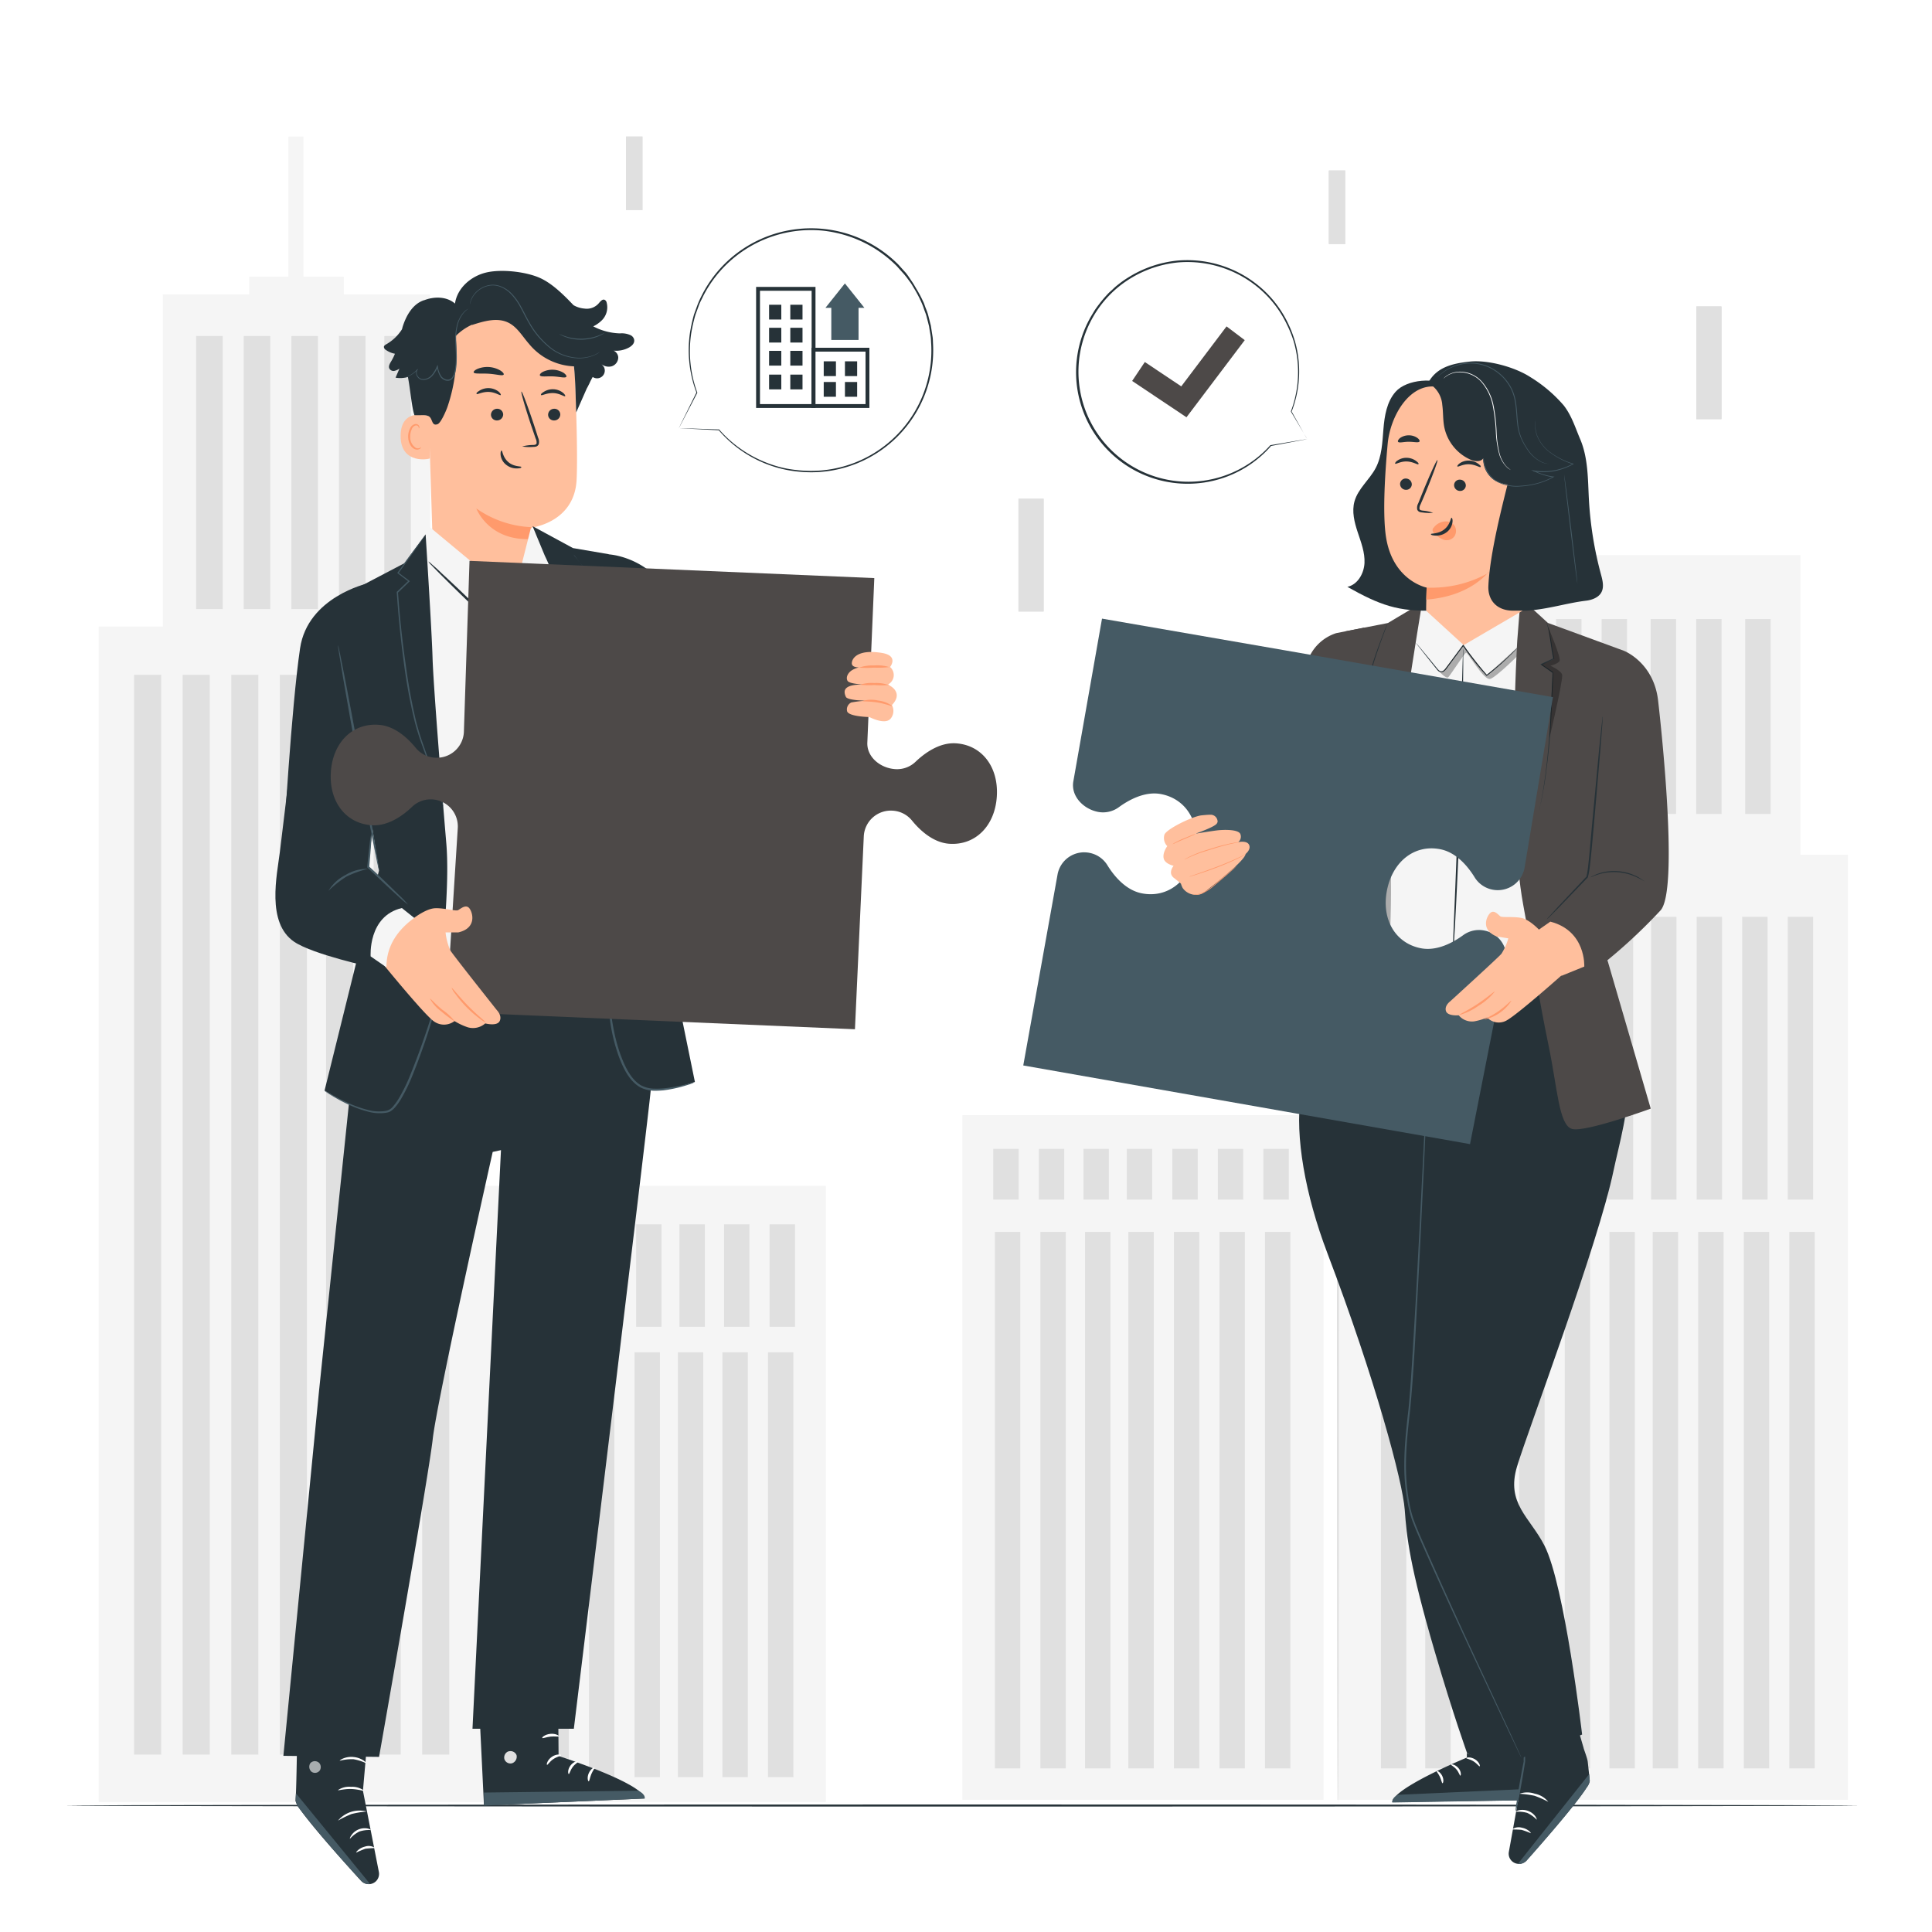 <svg class="animated" id="freepik_stories-business-merger" xmlns="http://www.w3.org/2000/svg" viewBox="0 0 500 500" version="1.1" xmlns:xlink="http://www.w3.org/1999/xlink" xmlns:svgjs="http://svgjs.com/svgjs"><style>svg#freepik_stories-business-merger:not(.animated) .animable {opacity: 0;}svg#freepik_stories-business-merger.animated #freepik--background-complete--inject-7 {animation: 1s 1 forwards cubic-bezier(.36,-0.01,.5,1.38) slideRight;animation-delay: 0s;}svg#freepik_stories-business-merger.animated #freepik--Floor--inject-7 {animation: 1s 1 forwards cubic-bezier(.36,-0.01,.5,1.38) slideRight;animation-delay: 0s;}svg#freepik_stories-business-merger.animated #freepik--speech-bubble-2--inject-7 {animation: 1s 1 forwards cubic-bezier(.36,-0.01,.5,1.38) zoomIn;animation-delay: 0s;}svg#freepik_stories-business-merger.animated #freepik--speech-bubble-1--inject-7 {animation: 1s 1 forwards cubic-bezier(.36,-0.01,.5,1.38) slideLeft;animation-delay: 0s;}svg#freepik_stories-business-merger.animated #freepik--character-2--inject-7 {animation: 1s 1 forwards cubic-bezier(.36,-0.01,.5,1.38) slideLeft;animation-delay: 0s;}svg#freepik_stories-business-merger.animated #freepik--character-1--inject-7 {animation: 1s 1 forwards cubic-bezier(.36,-0.01,.5,1.38) slideDown;animation-delay: 0s;}            @keyframes slideRight {                0% {                    opacity: 0;                    transform: translateX(30px);                }                100% {                    opacity: 1;                    transform: translateX(0);                }            }                    @keyframes zoomIn {                0% {                    opacity: 0;                    transform: scale(0.5);                }                100% {                    opacity: 1;                    transform: scale(1);                }            }                    @keyframes slideLeft {                0% {                    opacity: 0;                    transform: translateX(-30px);                }                100% {                    opacity: 1;                    transform: translateX(0);                }            }                    @keyframes slideDown {                0% {                    opacity: 0;                    transform: translateY(-30px);                }                100% {                    opacity: 1;                    transform: translateY(0);                }            }        </style><g id="freepik--background-complete--inject-7" class="animable" style="transform-origin: 251.89px 251.135px;"><rect x="162.02" y="35.34" width="4.25" height="19.03" style="fill: rgb(224, 224, 224); transform-origin: 164.145px 44.855px;" id="elu12mwrg2u5i" class="animable"></rect><g id="el0rz77lt497b"><rect x="162.02" y="35.34" width="4.25" height="19.03" style="fill: rgb(224, 224, 224); transform-origin: 164.145px 44.855px; transform: rotate(-90deg);" class="animable"></rect></g><rect x="263.58" y="129.08" width="6.51" height="29.18" style="fill: rgb(224, 224, 224); transform-origin: 266.835px 143.67px;" id="eluks2g50b2k" class="animable"></rect><g id="elvmnb1g46uo"><rect x="263.58" y="129.08" width="6.51" height="29.18" style="fill: rgb(224, 224, 224); transform-origin: 266.835px 143.67px; transform: rotate(-90deg);" class="animable"></rect></g><rect x="343.9" y="44.13" width="4.25" height="19.03" style="fill: rgb(224, 224, 224); transform-origin: 346.025px 53.645px;" id="elywkc3vuhnfe" class="animable"></rect><g id="el3w6viuw5ebl"><rect x="343.9" y="44.13" width="4.25" height="19.03" style="fill: rgb(224, 224, 224); transform-origin: 346.025px 53.645px; transform: rotate(-90deg);" class="animable"></rect></g><rect x="439.01" y="79.3" width="6.51" height="29.18" style="fill: rgb(224, 224, 224); transform-origin: 442.265px 93.89px;" id="el4cfh20f1dpf" class="animable"></rect><g id="ellqtut48iy"><rect x="439.01" y="79.3" width="6.51" height="29.18" style="fill: rgb(224, 224, 224); transform-origin: 442.265px 93.89px; transform: rotate(-90deg);" class="animable"></rect></g><rect x="346.02" y="221.2" width="132.21" height="244.57" style="fill: rgb(245, 245, 245); transform-origin: 412.125px 343.485px;" id="elo6uerpt9739" class="animable"></rect><g id="el12jz7146as3h"><rect x="463.08" y="318.81" width="6.57" height="138.85" style="fill: rgb(224, 224, 224); transform-origin: 466.365px 388.235px; transform: rotate(180deg);" class="animable"></rect></g><g id="elkj23civ59ds"><rect x="451.29" y="318.81" width="6.57" height="138.85" style="fill: rgb(224, 224, 224); transform-origin: 454.575px 388.235px; transform: rotate(180deg);" class="animable"></rect></g><g id="el91gbahozbwb"><rect x="439.5" y="318.81" width="6.57" height="138.85" style="fill: rgb(224, 224, 224); transform-origin: 442.785px 388.235px; transform: rotate(180deg);" class="animable"></rect></g><g id="el80vo1mshjrb"><rect x="427.72" y="318.81" width="6.57" height="138.85" style="fill: rgb(224, 224, 224); transform-origin: 431.005px 388.235px; transform: rotate(180deg);" class="animable"></rect></g><g id="el9axhf8l8a4c"><rect x="416.51" y="318.81" width="6.57" height="138.85" style="fill: rgb(224, 224, 224); transform-origin: 419.795px 388.235px; transform: rotate(180deg);" class="animable"></rect></g><g id="elbbv57zxbqcs"><rect x="404.96" y="318.81" width="6.57" height="138.85" style="fill: rgb(224, 224, 224); transform-origin: 408.245px 388.235px; transform: rotate(180deg);" class="animable"></rect></g><g id="elvbeepn7fr6"><rect x="393.17" y="318.81" width="6.57" height="138.85" style="fill: rgb(224, 224, 224); transform-origin: 396.455px 388.235px; transform: rotate(180deg);" class="animable"></rect></g><g id="elpp7wnww1dl"><rect x="380.65" y="318.81" width="6.57" height="138.85" style="fill: rgb(224, 224, 224); transform-origin: 383.935px 388.235px; transform: rotate(180deg);" class="animable"></rect></g><g id="elj8i5mmyqkv"><rect x="368.86" y="318.81" width="6.57" height="138.85" style="fill: rgb(224, 224, 224); transform-origin: 372.145px 388.235px; transform: rotate(180deg);" class="animable"></rect></g><g id="el64swyyo5o9k"><rect x="357.39" y="318.81" width="6.57" height="138.85" style="fill: rgb(224, 224, 224); transform-origin: 360.675px 388.235px; transform: rotate(180deg);" class="animable"></rect></g><g id="elaaqji0fqkvg"><rect x="462.67" y="237.27" width="6.57" height="73.19" style="fill: rgb(224, 224, 224); transform-origin: 465.955px 273.865px; transform: rotate(180deg);" class="animable"></rect></g><g id="el1mistq7mvy6"><rect x="450.88" y="237.27" width="6.57" height="73.19" style="fill: rgb(224, 224, 224); transform-origin: 454.165px 273.865px; transform: rotate(180deg);" class="animable"></rect></g><g id="elu36b85ahvsa"><rect x="439.09" y="237.27" width="6.57" height="73.19" style="fill: rgb(224, 224, 224); transform-origin: 442.375px 273.865px; transform: rotate(180deg);" class="animable"></rect></g><g id="elr2ha1qvdhbq"><rect x="427.3" y="237.27" width="6.57" height="73.19" style="fill: rgb(224, 224, 224); transform-origin: 430.585px 273.865px; transform: rotate(180deg);" class="animable"></rect></g><g id="eldxjm0jadqy7"><rect x="416.09" y="237.27" width="6.57" height="73.19" style="fill: rgb(224, 224, 224); transform-origin: 419.375px 273.865px; transform: rotate(180deg);" class="animable"></rect></g><g id="el8rhy3gf63xa"><rect x="404.55" y="237.27" width="6.57" height="73.19" style="fill: rgb(224, 224, 224); transform-origin: 407.835px 273.865px; transform: rotate(180deg);" class="animable"></rect></g><g id="elsr45rrk2w3"><rect x="392.76" y="237.27" width="6.57" height="73.19" style="fill: rgb(224, 224, 224); transform-origin: 396.045px 273.865px; transform: rotate(180deg);" class="animable"></rect></g><g id="elodczjctr9i"><rect x="379.57" y="237.27" width="6.57" height="73.19" style="fill: rgb(224, 224, 224); transform-origin: 382.855px 273.865px; transform: rotate(180deg);" class="animable"></rect></g><g id="eltmrm2asvsgh"><rect x="367.78" y="237.27" width="6.57" height="73.19" style="fill: rgb(224, 224, 224); transform-origin: 371.065px 273.865px; transform: rotate(180deg);" class="animable"></rect></g><g id="elxen5nha11y"><rect x="356.59" y="237.27" width="6.57" height="73.19" style="fill: rgb(224, 224, 224); transform-origin: 359.875px 273.865px; transform: rotate(180deg);" class="animable"></rect></g><rect x="249.07" y="288.61" width="93.47" height="177.16" style="fill: rgb(245, 245, 245); transform-origin: 295.805px 377.19px;" id="el94gp0vyyu4" class="animable"></rect><g id="el1nvgg6k35sb"><rect x="327.38" y="318.81" width="6.57" height="138.85" style="fill: rgb(224, 224, 224); transform-origin: 330.665px 388.235px; transform: rotate(180deg);" class="animable"></rect></g><g id="elzbp2eu33k7b"><rect x="315.6" y="318.81" width="6.57" height="138.85" style="fill: rgb(224, 224, 224); transform-origin: 318.885px 388.235px; transform: rotate(180deg);" class="animable"></rect></g><g id="el6w5qoyfzvm9"><rect x="303.81" y="318.81" width="6.57" height="138.85" style="fill: rgb(224, 224, 224); transform-origin: 307.095px 388.235px; transform: rotate(180deg);" class="animable"></rect></g><g id="ell24quvpl13i"><rect x="292.02" y="318.81" width="6.57" height="138.85" style="fill: rgb(224, 224, 224); transform-origin: 295.305px 388.235px; transform: rotate(180deg);" class="animable"></rect></g><g id="el2y4rh2nhe6q"><rect x="280.81" y="318.81" width="6.57" height="138.85" style="fill: rgb(224, 224, 224); transform-origin: 284.095px 388.235px; transform: rotate(180deg);" class="animable"></rect></g><g id="elkgc6xu2yki"><rect x="269.26" y="318.81" width="6.57" height="138.85" style="fill: rgb(224, 224, 224); transform-origin: 272.545px 388.235px; transform: rotate(180deg);" class="animable"></rect></g><g id="elim5ylnlx7r"><rect x="257.48" y="318.81" width="6.57" height="138.85" style="fill: rgb(224, 224, 224); transform-origin: 260.765px 388.235px; transform: rotate(180deg);" class="animable"></rect></g><g id="eln8u3d4k5dof"><rect x="326.97" y="297.33" width="6.57" height="13.13" style="fill: rgb(224, 224, 224); transform-origin: 330.255px 303.895px; transform: rotate(180deg);" class="animable"></rect></g><g id="elwh0eqe7oe7"><rect x="315.18" y="297.33" width="6.57" height="13.13" style="fill: rgb(224, 224, 224); transform-origin: 318.465px 303.895px; transform: rotate(180deg);" class="animable"></rect></g><g id="eli6rxuuve5u"><rect x="303.4" y="297.33" width="6.57" height="13.13" style="fill: rgb(224, 224, 224); transform-origin: 306.685px 303.895px; transform: rotate(180deg);" class="animable"></rect></g><g id="el0r29u3r0rtxa"><rect x="291.61" y="297.33" width="6.57" height="13.13" style="fill: rgb(224, 224, 224); transform-origin: 294.895px 303.895px; transform: rotate(180deg);" class="animable"></rect></g><g id="elcoxb2o7mea"><rect x="280.4" y="297.33" width="6.57" height="13.13" style="fill: rgb(224, 224, 224); transform-origin: 283.685px 303.895px; transform: rotate(180deg);" class="animable"></rect></g><g id="elck79efo7ptp"><rect x="268.85" y="297.33" width="6.57" height="13.13" style="fill: rgb(224, 224, 224); transform-origin: 272.135px 303.895px; transform: rotate(180deg);" class="animable"></rect></g><g id="elml0uchy6hzo"><rect x="257.06" y="297.33" width="6.57" height="13.13" style="fill: rgb(224, 224, 224); transform-origin: 260.345px 303.895px; transform: rotate(180deg);" class="animable"></rect></g><path d="M346.26,466.93c-.14,0-.26-54.9-.26-122.6s.12-122.62.26-122.62.26,54.89.26,122.62S346.41,466.93,346.26,466.93Z" style="fill: rgb(224, 224, 224); transform-origin: 346.26px 344.32px;" id="elmvxlaq2jwo" class="animable"></path><rect x="365.65" y="143.67" width="100.31" height="78.04" style="fill: rgb(245, 245, 245); transform-origin: 415.805px 182.69px;" id="el4mk45etso3t" class="animable"></rect><g id="elwbf9agxbsu"><rect x="390.02" y="160.21" width="6.57" height="50.44" style="fill: rgb(224, 224, 224); transform-origin: 393.305px 185.43px; transform: rotate(180deg);" class="animable"></rect></g><g id="elkdjvir6gd8k"><rect x="378.23" y="160.21" width="6.57" height="50.44" style="fill: rgb(224, 224, 224); transform-origin: 381.515px 185.43px; transform: rotate(180deg);" class="animable"></rect></g><g id="elmzpf8yv33xs"><rect x="414.5" y="160.21" width="6.57" height="50.44" style="fill: rgb(224, 224, 224); transform-origin: 417.785px 185.43px; transform: rotate(180deg);" class="animable"></rect></g><g id="el9kgr7hzx8jf"><rect x="402.71" y="160.21" width="6.57" height="50.44" style="fill: rgb(224, 224, 224); transform-origin: 405.995px 185.43px; transform: rotate(180deg);" class="animable"></rect></g><g id="elexkconpey1n"><rect x="438.98" y="160.21" width="6.57" height="50.44" style="fill: rgb(224, 224, 224); transform-origin: 442.265px 185.43px; transform: rotate(180deg);" class="animable"></rect></g><g id="elsjd43tqri"><rect x="427.19" y="160.21" width="6.57" height="50.44" style="fill: rgb(224, 224, 224); transform-origin: 430.475px 185.43px; transform: rotate(180deg);" class="animable"></rect></g><g id="elsjyhvofxnik"><rect x="451.66" y="160.21" width="6.57" height="50.44" style="fill: rgb(224, 224, 224); transform-origin: 454.945px 185.43px; transform: rotate(180deg);" class="animable"></rect></g><rect x="120.27" y="306.9" width="93.47" height="159.45" style="fill: rgb(245, 245, 245); transform-origin: 167.005px 386.625px;" id="elx52i4k5khqe" class="animable"></rect><rect x="128.85" y="349.98" width="6.57" height="109.95" style="fill: rgb(224, 224, 224); transform-origin: 132.135px 404.955px;" id="elox8mmuap7j" class="animable"></rect><rect x="140.64" y="349.98" width="6.57" height="109.95" style="fill: rgb(224, 224, 224); transform-origin: 143.925px 404.955px;" id="elprn7jt735e" class="animable"></rect><rect x="152.43" y="349.98" width="6.57" height="109.95" style="fill: rgb(224, 224, 224); transform-origin: 155.715px 404.955px;" id="eljv5dv2satd9" class="animable"></rect><rect x="164.22" y="349.98" width="6.57" height="109.95" style="fill: rgb(224, 224, 224); transform-origin: 167.505px 404.955px;" id="elhw4zeqrsxn9" class="animable"></rect><rect x="175.43" y="349.98" width="6.57" height="109.95" style="fill: rgb(224, 224, 224); transform-origin: 178.715px 404.955px;" id="el9nvamsp68f8" class="animable"></rect><rect x="186.97" y="349.98" width="6.57" height="109.95" style="fill: rgb(224, 224, 224); transform-origin: 190.255px 404.955px;" id="elatnu2n7rmj4" class="animable"></rect><rect x="198.76" y="349.98" width="6.57" height="109.95" style="fill: rgb(224, 224, 224); transform-origin: 202.045px 404.955px;" id="elw42183ny26j" class="animable"></rect><rect x="129.26" y="316.85" width="6.57" height="26.52" style="fill: rgb(224, 224, 224); transform-origin: 132.545px 330.11px;" id="el22udbx1ydv7" class="animable"></rect><rect x="141.05" y="316.85" width="6.57" height="26.52" style="fill: rgb(224, 224, 224); transform-origin: 144.335px 330.11px;" id="el48ph7i3dbj" class="animable"></rect><rect x="152.84" y="316.85" width="6.57" height="26.52" style="fill: rgb(224, 224, 224); transform-origin: 156.125px 330.11px;" id="elqcow29vjc3t" class="animable"></rect><rect x="164.63" y="316.85" width="6.57" height="26.52" style="fill: rgb(224, 224, 224); transform-origin: 167.915px 330.11px;" id="elu92dt3kmtx" class="animable"></rect><rect x="175.84" y="316.85" width="6.57" height="26.52" style="fill: rgb(224, 224, 224); transform-origin: 179.125px 330.11px;" id="eltt8443avez" class="animable"></rect><rect x="187.38" y="316.85" width="6.57" height="26.52" style="fill: rgb(224, 224, 224); transform-origin: 190.665px 330.11px;" id="el1vrso6qjot7" class="animable"></rect><rect x="199.17" y="316.85" width="6.57" height="26.52" style="fill: rgb(224, 224, 224); transform-origin: 202.455px 330.11px;" id="elzao504oqicb" class="animable"></rect><rect x="25.55" y="162.16" width="99.69" height="304.19" style="fill: rgb(245, 245, 245); transform-origin: 75.395px 314.255px;" id="elvh4iybt3sn9" class="animable"></rect><rect x="64.49" y="71.62" width="24.49" height="4.58" style="fill: rgb(245, 245, 245); transform-origin: 76.735px 73.91px;" id="el6p0f3o4j33t" class="animable"></rect><rect x="74.64" y="35.34" width="3.9" height="37.62" style="fill: rgb(245, 245, 245); transform-origin: 76.59px 54.15px;" id="eldntmtpuxtv" class="animable"></rect><rect x="42.14" y="76.2" width="69.18" height="87.45" style="fill: rgb(245, 245, 245); transform-origin: 76.73px 119.925px;" id="elut3x4s85mna" class="animable"></rect><rect x="50.76" y="86.97" width="6.87" height="70.66" style="fill: rgb(224, 224, 224); transform-origin: 54.195px 122.3px;" id="el1ytg9dilx0x" class="animable"></rect><rect x="63.08" y="86.97" width="6.87" height="70.66" style="fill: rgb(224, 224, 224); transform-origin: 66.515px 122.3px;" id="el9sxd751efj8" class="animable"></rect><rect x="75.41" y="86.97" width="6.87" height="70.66" style="fill: rgb(224, 224, 224); transform-origin: 78.845px 122.3px;" id="elqjb4zskq0g8" class="animable"></rect><rect x="87.73" y="86.97" width="6.87" height="70.66" style="fill: rgb(224, 224, 224); transform-origin: 91.165px 122.3px;" id="eljzxbffimv6d" class="animable"></rect><rect x="99.45" y="86.97" width="6.87" height="70.66" style="fill: rgb(224, 224, 224); transform-origin: 102.885px 122.3px;" id="elk7kzod05ltm" class="animable"></rect><rect x="34.7" y="174.64" width="7.01" height="279.45" style="fill: rgb(224, 224, 224); transform-origin: 38.205px 314.365px;" id="elsqgc91w6xog" class="animable"></rect><rect x="47.28" y="174.64" width="7.01" height="279.45" style="fill: rgb(224, 224, 224); transform-origin: 50.785px 314.365px;" id="el1wewv45pyga" class="animable"></rect><rect x="59.85" y="174.64" width="7.01" height="279.45" style="fill: rgb(224, 224, 224); transform-origin: 63.355px 314.365px;" id="elahvs9redxc" class="animable"></rect><rect x="72.42" y="174.64" width="7.01" height="279.45" style="fill: rgb(224, 224, 224); transform-origin: 75.925px 314.365px;" id="elfz3vozmi5q" class="animable"></rect><rect x="84.38" y="174.64" width="7.01" height="279.45" style="fill: rgb(224, 224, 224); transform-origin: 87.885px 314.365px;" id="elrn3pyxwfafk" class="animable"></rect><rect x="96.69" y="174.64" width="7.01" height="279.45" style="fill: rgb(224, 224, 224); transform-origin: 100.195px 314.365px;" id="elytj0kigzqr" class="animable"></rect><rect x="109.26" y="174.64" width="7.01" height="279.45" style="fill: rgb(224, 224, 224); transform-origin: 112.765px 314.365px;" id="ellqmxqh3li2" class="animable"></rect></g><g id="freepik--Floor--inject-7" class="animable" style="transform-origin: 249px 467.27px;"><path d="M481.18,467.28c0,.14-104,.26-232.17.26s-232.19-.12-232.19-.26S120.76,467,249,467,481.18,467.14,481.18,467.28Z" style="fill: rgb(38, 50, 56); transform-origin: 249px 467.27px;" id="elk515djwr29r" class="animable"></path></g><g id="freepik--speech-bubble-2--inject-7" class="animable" style="transform-origin: 308.399px 96.26px;"><path d="M338.31,113.59l-9.46,1.69a28.71,28.71,0,1,1,5.33-8.8h0Z" style="fill: rgb(255, 255, 255); transform-origin: 308.478px 96.247px;" id="elo17vv4loouk" class="animable"></path><path d="M338.31,113.59s-.11-.16-.3-.47l-.81-1.37-3.11-5.23h.17a.11.11,0,0,1-.15,0,.11.11,0,0,1,0-.13,28.77,28.77,0,0,0,1.59-13.8,28.18,28.18,0,0,0-.92-4.33A30.53,30.53,0,0,0,333,83.88a28.15,28.15,0,0,0-6.14-8.36,28.67,28.67,0,0,0-22-7.6,29,29,0,0,0-12.45,4.23,27.89,27.89,0,0,0-9.55,9.92,28.47,28.47,0,0,0,45.92,33.13s0,0,.06,0l7-1.17,1.83-.3.64-.1-.59.13-1.78.34-7.07,1.33.07,0a28.51,28.51,0,0,1-11.65,8A28.87,28.87,0,0,1,282.4,81.81l.93-1.55c.34-.49.7-1,1.05-1.45a31.48,31.48,0,0,1,2.3-2.72c.39-.44.86-.81,1.28-1.21a14.41,14.41,0,0,1,1.32-1.16,26.64,26.64,0,0,1,2.85-2,29.46,29.46,0,0,1,12.67-4.29,29.11,29.11,0,0,1,22.37,7.79,28.53,28.53,0,0,1,6.19,8.5,30.17,30.17,0,0,1,1.74,4.5,27.62,27.62,0,0,1,.9,4.39,28.65,28.65,0,0,1-1.73,13.92l-.18-.1v0a.12.12,0,0,1,.15,0l0,0,3,5.37.77,1.36Z" style="fill: rgb(38, 50, 56); transform-origin: 308.399px 96.26px;" id="elrd5clm3ni3m" class="animable"></path><polygon points="307.06 107.99 293 98.59 296.28 93.69 305.71 99.99 317.43 84.47 322.14 88.03 307.06 107.99" style="fill: rgb(77, 73, 72); transform-origin: 307.57px 96.23px;" id="el4zratf3x4vd" class="animable"></polygon></g><g id="freepik--speech-bubble-1--inject-7" class="animable" style="transform-origin: 208.551px 90.653px;"><path d="M175.59,110.82l4.71-9.27A31.42,31.42,0,0,1,216,59.85a31.43,31.43,0,1,1-29.91,51.41v0Z" style="fill: rgb(255, 255, 255); transform-origin: 208.428px 90.663px;" id="elbfbos67tkvu" class="animable"></path><path d="M175.59,110.82l.7,0,2,.06,7.76.26-.1.16h0a.11.11,0,0,1,.19-.12,31.47,31.47,0,0,0,12.72,8.75,29.85,29.85,0,0,0,4.67,1.33,35.7,35.7,0,0,0,5.17.58A31.13,31.13,0,0,0,241,89.09c-.05-.61-.05-1.23-.12-1.84s-.19-1.22-.29-1.83l-.14-.92c-.06-.3-.15-.6-.22-.9l-.47-1.82c-.16-.6-.42-1.18-.62-1.77a17.78,17.78,0,0,0-.68-1.76,31.82,31.82,0,0,0-1.75-3.38c-.34-.54-.64-1.1-1-1.63l-1.13-1.53L234,71l-.63-.7-1.26-1.41a32.41,32.41,0,0,0-5.81-4.62,31.86,31.86,0,0,0-13.47-4.59,31.39,31.39,0,0,0-24,8,31.11,31.11,0,0,0-6.87,9c-.37.81-.83,1.58-1.11,2.4l-.88,2.41a42.15,42.15,0,0,0-1.08,4.74,31.18,31.18,0,0,0,1.56,15.36.14.14,0,0,1,0,.09c-1.55,3-2.74,5.26-3.55,6.83l-.93,1.77c-.21.4-.33.61-.33.61l.28-.58c.2-.42.49-1,.87-1.77l3.46-7v.09a31.19,31.19,0,0,1-1.69-15.48,42.91,42.91,0,0,1,1.06-4.8l.89-2.44a25.08,25.08,0,0,1,1.1-2.44,31.57,31.57,0,0,1,6.93-9.14,31.83,31.83,0,0,1,44,1.19l1.28,1.43.65.71.57.77L236.1,73c.36.53.68,1.1,1,1.66A30.05,30.05,0,0,1,238.89,78c.3.57.46,1.2.7,1.79s.47,1.19.63,1.8l.47,1.85c.07.3.17.61.23.92l.14.93c.1.62.19,1.24.29,1.86s.08,1.25.12,1.87a31.57,31.57,0,0,1-32.77,33.18,33.57,33.57,0,0,1-5.23-.61A31.3,31.3,0,0,1,186,111.33l.18-.12v0a.12.12,0,0,1,0,.15h-.06l-7.83-.41-2-.11Z" style="fill: rgb(38, 50, 56); transform-origin: 208.551px 90.653px;" id="elxxpg3ua4duc" class="animable"></path><path d="M211.05,105.58H195.68V74.25h15.37Zm-14.37-1h13.37V75.25H196.68Z" style="fill: rgb(38, 50, 56); transform-origin: 203.365px 89.915px;" id="elucckt7ufi2c" class="animable"></path><rect x="199.04" y="78.87" width="3.16" height="3.82" style="fill: rgb(38, 50, 56); transform-origin: 200.62px 80.78px;" id="el8uhqkhf24u3" class="animable"></rect><rect x="204.53" y="78.87" width="3.16" height="3.82" style="fill: rgb(38, 50, 56); transform-origin: 206.11px 80.78px;" id="el8dn2a4lr544" class="animable"></rect><rect x="199.04" y="84.83" width="3.16" height="3.82" style="fill: rgb(38, 50, 56); transform-origin: 200.62px 86.74px;" id="elt4csrov339" class="animable"></rect><rect x="204.53" y="84.83" width="3.16" height="3.82" style="fill: rgb(38, 50, 56); transform-origin: 206.11px 86.74px;" id="el1e2ds4cfs99" class="animable"></rect><rect x="199.04" y="90.8" width="3.16" height="3.82" style="fill: rgb(38, 50, 56); transform-origin: 200.62px 92.71px;" id="elyca1jkoak4p" class="animable"></rect><rect x="204.53" y="90.8" width="3.16" height="3.82" style="fill: rgb(38, 50, 56); transform-origin: 206.11px 92.71px;" id="elk42a2nf8lvm" class="animable"></rect><rect x="199.04" y="96.95" width="3.16" height="3.82" style="fill: rgb(38, 50, 56); transform-origin: 200.62px 98.86px;" id="el43wmh82askg" class="animable"></rect><rect x="204.53" y="96.95" width="3.16" height="3.82" style="fill: rgb(38, 50, 56); transform-origin: 206.11px 98.86px;" id="el082i3zmhoi08" class="animable"></rect><rect x="213.18" y="93.51" width="3.16" height="3.82" style="fill: rgb(38, 50, 56); transform-origin: 214.76px 95.42px;" id="elbalczm0juyg" class="animable"></rect><rect x="218.67" y="93.51" width="3.16" height="3.82" style="fill: rgb(38, 50, 56); transform-origin: 220.25px 95.42px;" id="ellknvtsrzmj" class="animable"></rect><rect x="213.18" y="98.86" width="3.16" height="3.82" style="fill: rgb(38, 50, 56); transform-origin: 214.76px 100.77px;" id="el9l9zm195ibd" class="animable"></rect><rect x="218.67" y="98.86" width="3.16" height="3.82" style="fill: rgb(38, 50, 56); transform-origin: 220.25px 100.77px;" id="elhoe7d0t2fbc" class="animable"></rect><path d="M225,105.58H210V90h15Zm-14-1h13V91H211Z" style="fill: rgb(38, 50, 56); transform-origin: 217.5px 97.79px;" id="elckwkwe7oa7p" class="animable"></path><rect x="215.14" y="77.95" width="7.05" height="10.03" style="fill: rgb(69, 90, 100); transform-origin: 218.665px 82.965px;" id="ely86ow0uywa" class="animable"></rect><polygon points="218.66 79.66 213.63 79.66 216.15 76.5 218.66 73.35 221.18 76.5 223.7 79.66 218.66 79.66" style="fill: rgb(69, 90, 100); transform-origin: 218.665px 76.505px;" id="el6h8fttrob67" class="animable"></polygon></g><g id="freepik--character-2--inject-7" class="animable" style="transform-origin: 348.343px 287.949px;"><path d="M379.62,453.72v1.14s-19.13,7.89-19.3,11.54l38.12-.56-.7-12.68A21.79,21.79,0,0,1,379.62,453.72Z" style="fill: rgb(38, 50, 56); transform-origin: 379.38px 459.78px;" id="elfikqtrfdcu" class="animable"></path><path d="M398.45,465.84l-.17-3-36.47,1.65s-1.69.76-1.48,2Z" style="fill: rgb(69, 90, 100); transform-origin: 379.381px 464.665px;" id="elyopp81mxvuq" class="animable"></path><path d="M379.5,455c0,.18.94.25,1.86.84s1.42,1.36,1.59,1.28-.12-1.15-1.25-1.83S379.45,454.8,379.5,455Z" style="fill: rgb(255, 255, 255); transform-origin: 381.247px 455.97px;" id="ellswlanj2qa" class="animable"></path><path d="M375.52,456.68c0,.18.77.48,1.42,1.26s.83,1.61,1,1.6.29-1.07-.53-2S375.52,456.5,375.52,456.68Z" style="fill: rgb(255, 255, 255); transform-origin: 376.792px 458.074px;" id="elt3bfc2we7gs" class="animable"></path><path d="M373.32,461.5c.17,0,.42-.9-.08-1.91s-1.37-1.41-1.44-1.25.47.69.86,1.53S373.14,461.48,373.32,461.5Z" style="fill: rgb(255, 255, 255); transform-origin: 372.664px 459.903px;" id="ele9lnl0qq0gj" class="animable"></path><path d="M406.88,442.23l-16.23,4.54,4.05,9.2-4.21,23.29a2.64,2.64,0,0,0,1.84,3,2.69,2.69,0,0,0,2.73-.79c3.58-4,16.68-18.86,16.37-20.67l-.52-4.84c-.11-1-1.08-3.39-1.08-3.61Z" style="fill: rgb(38, 50, 56); transform-origin: 400.941px 462.296px;" id="eln4cqacgqzza" class="animable"></path><path d="M392.81,482.38l18.47-23.24.09,1.06a2.93,2.93,0,0,1-.75,2.43c-1.45,2.34-5.57,7.65-15.49,18.87a2.69,2.69,0,0,1-2.32.88Z" style="fill: rgb(69, 90, 100); transform-origin: 402.106px 470.769px;" id="elogqg2vitdt8" class="animable"></path><path d="M397.68,470.92a7.88,7.88,0,0,0-2.43-1.74,8.26,8.26,0,0,0-3-.28c0-.06.28-.29.88-.42a4.21,4.21,0,0,1,2.33.18,4.1,4.1,0,0,1,1.87,1.38C397.66,470.52,397.74,470.89,397.68,470.92Z" style="fill: rgb(255, 255, 255); transform-origin: 394.974px 469.656px;" id="el2ur0m74g5rp" class="animable"></path><path d="M396.15,474.43a21.69,21.69,0,0,0-2.37-.87,23.07,23.07,0,0,0-2.53-.08,3,3,0,0,1,2.65-.46C395.45,473.32,396.28,474.35,396.15,474.43Z" style="fill: rgb(255, 255, 255); transform-origin: 393.707px 473.661px;" id="elg1snjfjr6w9" class="animable"></path><path d="M400.69,466.31a26.42,26.42,0,0,0-3.57-1.57,27.77,27.77,0,0,0-3.89-.52,6,6,0,0,1,4,0A5.85,5.85,0,0,1,400.69,466.31Z" style="fill: rgb(255, 255, 255); transform-origin: 396.96px 465.093px;" id="elixkt22ivwbo" class="animable"></path><path d="M394.51,452.81a16.62,16.62,0,0,1,.19,3.13h0v0c-.2,1.35-.49,3.08-.81,4.95-.39,2.21-.77,4.21-1.07,5.66a11.75,11.75,0,0,1-.58,2.32,11.87,11.87,0,0,1,.25-2.38c.21-1.46.53-3.47.92-5.69.33-1.87.65-3.59.92-4.92v0A19,19,0,0,1,394.51,452.81Z" style="fill: rgb(69, 90, 100); transform-origin: 393.475px 460.84px;" id="el04gnwx5cvyuv" class="animable"></path><path d="M417.6,302.88c1.28-6.17,4.52-17.33,3.25-22.47-3-11.91-8.15-18.8-15.24-33.92h-5.27l-50.58-.88-4.14,9.18c-4.6,12.37-7.74,19.75-9,28.8-1.49,10.42,1.12,25.52,6.92,40.77,12.5,32.91,19.48,59.23,20,66.32s1.23,14.41,7.81,36.86c4.79,16.39,8.34,26.18,8.34,26.18,5,2.82,10.27,3.58,15.08.84l14.68-5.66s-4.5-38.65-9.75-48.91c-3.78-7.38-10-10.88-7.08-20.5S413.68,321.83,417.6,302.88Z" style="fill: rgb(38, 50, 56); transform-origin: 378.674px 350.939px;" id="elqp8hb892we" class="animable"></path><path d="M358.4,271.67a1.86,1.86,0,0,1,.2.26l.56.77,2.14,3.05,8,11.53,0,.05v.05c-.39,4.32-.54,9.33-.81,14.92s-.56,11.73-.87,18.33-.72,13.66-1.1,21.05-.82,15.13-1.56,23.08c-.77,6.61-1.45,13.11-.89,19.35.15,1.56.34,3.1.63,4.61a30.25,30.25,0,0,0,1.1,4.41c1,2.8,2.26,5.52,3.41,8.16,4.67,10.57,9,20,12.68,27.95L390.61,448l2.35,5.12c.25.57.45,1,.6,1.33s.19.46.19.46-.09-.14-.24-.44l-.64-1.31c-.57-1.18-1.38-2.89-2.43-5.07l-8.81-18.73c-3.68-7.92-8.09-17.35-12.78-27.91-1.16-2.65-2.38-5.33-3.45-8.19a30.74,30.74,0,0,1-1.11-4.47c-.3-1.53-.5-3.08-.65-4.65-.57-6.31.11-12.85.88-19.46.74-7.91,1.12-15.66,1.57-23s.79-14.45,1.14-21.05.65-12.75.94-18.33.47-10.6.89-14.92l0,.09c-3.38-5-6.06-8.91-7.91-11.61l-2.08-3.09-.52-.8A1.51,1.51,0,0,1,358.4,271.67Z" style="fill: rgb(69, 90, 100); transform-origin: 376.075px 363.29px;" id="el5v56cmsmjvh" class="animable"></path><path d="M365.14,163.62l3.11-7.85,18.51-1,7.56,1,.83,2.18,5.13,90.78s-17.93,3.62-26.89,2.36-19.51-5.35-19.51-5.35V194.11Z" style="fill: rgb(245, 245, 245); transform-origin: 377.08px 203.063px;" id="el6c6qhq8tzvj" class="animable"></path><path d="M393,167.31s0,.06-.13.16l-.4.45c-.35.39-.88,1-1.58,1.64a64.92,64.92,0,0,1-6.06,5.31l-.09.07-.07-.09a68.37,68.37,0,0,1-5.56-6.95c-.19-.27-.37-.55-.55-.8h.23c-1.59,2.13-3.09,4.15-4.45,6a3,3,0,0,1-.62.62,1.15,1.15,0,0,1-.86.24,1.43,1.43,0,0,1-.74-.42c-.2-.2-.35-.41-.51-.6l-1.76-2.2-2.52-3.19-.67-.87a2.44,2.44,0,0,1-.22-.31l.26.28.71.84,2.59,3.13,1.78,2.18c.32.38.64.84,1.12.92s.91-.34,1.24-.77l4.43-6,.11-.16.11.16.54.79a73.73,73.73,0,0,0,5.52,6.95l-.17,0a71.27,71.27,0,0,0,6.11-5.21c.71-.68,1.25-1.22,1.63-1.59l.43-.42A.92.92,0,0,1,393,167.31Z" style="fill: rgb(38, 50, 56); transform-origin: 379.72px 170.655px;" id="elg3jp8enp0u" class="animable"></path><g id="el0mjxmzn74m3e"><g style="opacity: 0.3; transform-origin: 382.58px 171.353px;" class="animable"><path d="M371.85,173.07s2.35,2.89,3,2.16,4.14-6.11,4.55-6.33,4.62,7.32,6.27,6.8,7.53-6.41,7.53-6.41l.11-2.31-8.56,7.79L378.68,167l-5.12,6.65S372.48,174.53,371.85,173.07Z" id="elpd5gqcffrb8" class="animable" style="transform-origin: 382.58px 171.353px;"></path></g></g><path d="M375.79,251.64a5,5,0,0,1,0-.85c0-.6,0-1.42.08-2.44.09-2.16.21-5.21.36-9,.32-7.57.75-18,1.15-29.57s.69-22,.9-29.58c.1-3.75.19-6.8.25-9q.06-1.53.09-2.43a5.12,5.12,0,0,1,.07-.85,5,5,0,0,1,0,.85v2.44c0,2.17-.05,5.22-.09,9-.11,7.57-.35,18-.74,29.59s-.89,22-1.3,29.57c-.22,3.74-.4,6.79-.53,9-.07,1-.13,1.83-.18,2.44A6.31,6.31,0,0,1,375.79,251.64Z" style="fill: rgb(38, 50, 56); transform-origin: 377.24px 209.78px;" id="el2hod0c07gfs" class="animable"></path><g id="eluafstcdzbr"><g style="opacity: 0.3; transform-origin: 354.876px 250.66px;" class="animable"><path d="M359.48,215l-9.72,63.81.75,6.91c.85,1,2.56.65,3.42-.31a6.84,6.84,0,0,0,1.34-3.58C359,259.76,361,237.32,359.48,215Z" id="elzq98lofq2le" class="animable" style="transform-origin: 354.876px 250.66px;"></path></g></g><path d="M345.8,163.86a11.59,11.59,0,0,0-7.54,7.68l-11.58,40.85,9.5,28,9.92-16.88,7-61.09Z" style="fill: rgb(77, 73, 72); transform-origin: 339.89px 201.405px;" id="elt8sla1x95k" class="animable"></path><path d="M359.18,161.24l-11,2.15-3.08,58.39c0,.72.72,12,.72,12l-19,42.42c4.24,7.56,15.7,11.11,23.78,13,0,0,8.18-58,8.71-70.78s8.74-62.47,8.74-62.47Z" style="fill: rgb(77, 73, 72); transform-origin: 347.435px 222.575px;" id="elut6xx7946na" class="animable"></path><path d="M329.2,271.39l.07-.19.24-.56.92-2.14c.81-1.87,2-4.57,3.46-7.94l11.84-26.88v.06c-.09-2.89-.2-5.89-.34-9-.32-6.91-.7-13.5-.95-19.49s-.41-11.4-.46-15.94,0-8.21,0-10.74c0-1.26.05-2.24.07-2.92,0-.33,0-.58,0-.76s0-.26,0-.26,0,.09,0,.26v.76c0,.68,0,1.66,0,2.92,0,2.53,0,6.21.07,10.74s.24,9.93.52,15.93.62,12.58,1,19.49c.14,3.07.25,6.08.33,9v.06l-11.92,26.85c-1.5,3.35-2.7,6-3.54,7.9-.41.92-.74,1.63-1,2.12-.11.24-.19.42-.26.55A.74.74,0,0,1,329.2,271.39Z" style="fill: rgb(38, 50, 56); transform-origin: 337.585px 223.01px;" id="elcj0mq4z3e9f" class="animable"></path><path d="M358.79,212.08s0-.05-.05-.14l-.1-.41c-.09-.38-.21-.9-.36-1.57-.29-1.37-.69-3.36-1.07-5.85s-.74-5.44-1-8.75-.52-6.94-.7-10.76c-.06-1.43-.13-2.83-.19-4.2l-.09-2c0-.33,0-.66,0-1l0-.5v-.25s0-.08,0-.13,0,0,0-.09l0-.06s.12-.05.14,0,.07,0,.1.08l-.19,0,2.94-2.06,0,.22L355,173l-.09,0,0-.09c.48-1.81,1.06-3.43,1.56-4.85s1-2.66,1.37-3.67.71-1.79.93-2.33c.11-.25.2-.45.26-.61s.1-.2.1-.2a.92.92,0,0,1-.07.22l-.22.62c-.21.56-.5,1.35-.88,2.35s-.82,2.25-1.31,3.68-1.05,3-1.52,4.85l-.06-.13,3.2,1.47.2.09-.18.13-2.93,2.06-.19,0s.1-.07.09-.07,0,0,0,0a.05.05,0,0,0,.05,0l.05,0h0v.37l0,.49.05,1c0,.66.06,1.34.09,2,.06,1.37.13,2.77.19,4.2.18,3.82.4,7.45.68,10.75s.62,6.27,1,8.75.73,4.47,1,5.85c.13.67.24,1.2.31,1.58,0,.17.06.31.08.41S358.79,212.08,358.79,212.08Z" style="fill: rgb(38, 50, 56); transform-origin: 357.02px 186.665px;" id="elbvpwz7abnbm" class="animable"></path><path d="M413.26,239.07l7-70.65-19.67-7.21s-4.61-4.24-7.06-6.43l-.87,11.08s-2.66,45.35,1.53,68.19,3.6,22.06,6.66,36.92c2.23,10.81,2.6,20.25,6,21.2s20.36-5.26,20.36-5.26Z" style="fill: rgb(77, 73, 72); transform-origin: 409.519px 223.524px;" id="elzfde1ftjc59" class="animable"></path><path d="M420.25,168.42s7.7,2.93,8.86,12.84c.85,7.32,5.35,49.13.64,54.34a139.28,139.28,0,0,1-18.41,16.56l-11-14.31,10.44-11.48,5.89-50.65Z" style="fill: rgb(77, 73, 72); transform-origin: 416.103px 210.29px;" id="elab8fmgo3hda" class="animable"></path><path d="M398.42,209.65a.72.72,0,0,1,0-.14c0-.1,0-.23.07-.39q.11-.54.3-1.5c.24-1.3.6-3.19.93-5.54.7-4.7,1.3-11.23,1.64-18.47q.12-2.56.24-5c0-.81.07-1.6.11-2.38l.06-1.15c0-.19,0-.38,0-.57v-.27a.53.53,0,0,0,0-.13v0h0s0,0,0,0a.13.13,0,0,0,.08,0s.08,0,.08,0h0l-.18,0-2.93-2.07-.17-.11.19-.09,3.2-1.47-.06.12a39.51,39.51,0,0,1-.65-3.9c-.15-1.16-.29-2.15-.45-2.95s-.33-1.42-.45-1.84l-.16-.47c0-.1-.05-.16,0-.16a1.15,1.15,0,0,1,.07.15c0,.11.11.26.18.46a13.78,13.78,0,0,1,.51,1.83c.18.81.34,1.8.51,2.95a39.22,39.22,0,0,0,.69,3.88l0,.08-.08,0L399,172.09l0-.2,2.94,2.05-.19,0,0,0a.22.22,0,0,1,.1-.05.21.21,0,0,1,.1,0l0,0,0,0s0,.06,0,.09v.44c0,.19,0,.38,0,.57,0,.38,0,.76-.05,1.15,0,.78-.07,1.57-.1,2.38-.08,1.61-.15,3.28-.23,5a179.08,179.08,0,0,1-1.73,18.49c-.36,2.35-.75,4.23-1,5.53-.15.63-.26,1.13-.35,1.49q-.06.24-.09.39C398.44,209.61,398.43,209.65,398.42,209.65Z" style="fill: rgb(38, 50, 56); transform-origin: 400.315px 185.41px;" id="el91wyznc8fs" class="animable"></path><path d="M425.51,228.06s-.69-.46-1.87-1a13.79,13.79,0,0,0-2.16-.83,15.24,15.24,0,0,0-2.79-.5,15.41,15.41,0,0,0-2.83.08,13,13,0,0,0-2.26.5c-1.26.39-2,.8-2,.75a2.08,2.08,0,0,1,.5-.31,6,6,0,0,1,.61-.29,7.69,7.69,0,0,1,.84-.34,12.58,12.58,0,0,1,2.29-.56,13.19,13.19,0,0,1,5.72.43,13,13,0,0,1,2.17.89,7.34,7.34,0,0,1,.78.46,5.6,5.6,0,0,1,.57.38A2.37,2.37,0,0,1,425.51,228.06Z" style="fill: rgb(38, 50, 56); transform-origin: 418.555px 226.742px;" id="elhhaxrgx8z2p" class="animable"></path><g id="el41x2x3stkp4"><g style="opacity: 0.3; transform-origin: 401.595px 176.55px;" class="animable"><path d="M400.6,162.12s3.55,8.28,3,9-2.36,1.18-2.36,1.18,3.06,1.33,3.06,2.5c0,2.34-3.29,16.18-3.29,16.18l.81-16.91-2.93-2,3.2-1.49Z" id="eltm3vhykr7l" class="animable" style="transform-origin: 401.595px 176.55px;"></path></g></g><path d="M414.76,185.43a2.14,2.14,0,0,1,0,.58c0,.43-.06,1-.1,1.65-.11,1.51-.27,3.56-.46,6.07-.45,5.19-1.05,12.23-1.72,20-.23,2.42-.44,4.77-.65,7q-.16,1.68-.36,3.27a19.51,19.51,0,0,1-.54,3.07l0,0,0,0L403.3,235l-2.16,2.16a5.44,5.44,0,0,1-.8.74,5.79,5.79,0,0,1,.7-.83l2.06-2.26,7.44-7.91,0,.08a21.15,21.15,0,0,0,.49-3c.12-1.05.23-2.14.34-3.26.2-2.24.41-4.59.63-7,.73-7.77,1.39-14.81,1.87-20,.26-2.51.48-4.56.63-6.06.08-.66.15-1.21.2-1.64A2.35,2.35,0,0,1,414.76,185.43Z" style="fill: rgb(38, 50, 56); transform-origin: 407.56px 211.665px;" id="elxjnh322q9l" class="animable"></path><path d="M328.76,205.06l-7.63,17-7.2-8.07-9.61,6.78,11.29,18.11c3.55,4.55,6.94,7.65,10.8,7.16a11.78,11.78,0,0,0,2.28-.55c5.3-1.81,8.95-5.37,10.33-10.8l4.37-21.91Z" style="fill: rgb(77, 73, 72); transform-origin: 323.855px 225.575px;" id="elrqk3tdheva9" class="animable"></path><path d="M329.55,235.42a5.54,5.54,0,0,1-.15-.72c-.08-.46-.22-1.13-.41-1.95s-.45-1.78-.79-2.84-.77-2.2-1.28-3.37-1.08-2.26-1.62-3.23-1.09-1.81-1.56-2.5-.88-1.25-1.16-1.62a5.52,5.52,0,0,1-.43-.59,4,4,0,0,1,.49.54c.31.36.73.9,1.22,1.58s1,1.53,1.61,2.49a36.09,36.09,0,0,1,1.65,3.24c.51,1.18.93,2.34,1.27,3.4s.58,2,.75,2.87.28,1.5.34,2A4,4,0,0,1,329.55,235.42Z" style="fill: rgb(38, 50, 56); transform-origin: 325.85px 227.01px;" id="el7kq3vgn6owt" class="animable"></path><path d="M371.62,96.79l-.06.26,0,0C371.61,97,371.61,96.88,371.62,96.79Z" style="fill: rgb(38, 50, 56); transform-origin: 371.59px 96.92px;" id="elbdtad02d18u" class="animable"></path><path d="M353.13,145.7c.13-2.72-.89-5.35-1.75-7.94s-1.57-5.39-.84-8c.92-3.3,3.89-5.6,5.49-8.64s1.72-6.63,2-10.06.86-7.07,3.14-9.66c2.88-3.28,10.42-3.87,14-1.34.55,19.52.38,38.85-3.8,57.93-9.53.41-14.36-1.45-22.67-6.11C351.35,151.31,353,148.43,353.13,145.7Z" style="fill: rgb(38, 50, 56); transform-origin: 362.048px 128.268px;" id="ellx48oar3wvs" class="animable"></path><path d="M394,158.07l3.45-47.4a4.19,4.19,0,0,0-3.62-4.35l-22-6.23c-7.08-1-12.05,7.66-12.7,14.77-.72,7.9-1.29,17.58-.52,23.51,1.55,11.93,10.61,13.7,10.61,13.7-.19,5.88-.12,6-.12,6l9.71,8.88Z" style="fill: rgb(255, 191, 157); transform-origin: 377.849px 133.48px;" id="el45m69k5ey31" class="animable"></path><path d="M362.34,125.18a1.52,1.52,0,0,0,1.42,1.58,1.46,1.46,0,0,0,1.61-1.33,1.53,1.53,0,0,0-1.42-1.58A1.46,1.46,0,0,0,362.34,125.18Z" style="fill: rgb(38, 50, 56); transform-origin: 363.855px 125.305px;" id="elg50zp1htg3o" class="animable"></path><path d="M361.07,120c.18.2,1.36-.62,3-.57s2.82.91,3,.71-.09-.45-.6-.85a4.21,4.21,0,0,0-2.4-.81,4,4,0,0,0-2.39.7C361.16,119.51,361,119.87,361.07,120Z" style="fill: rgb(38, 50, 56); transform-origin: 364.09px 119.324px;" id="elebp8tn62etn" class="animable"></path><path d="M376.32,125.47a1.52,1.52,0,0,0,1.42,1.58,1.46,1.46,0,0,0,1.61-1.33,1.52,1.52,0,0,0-1.42-1.58A1.45,1.45,0,0,0,376.32,125.47Z" style="fill: rgb(38, 50, 56); transform-origin: 377.835px 125.594px;" id="elch4ayb6jnl" class="animable"></path><path d="M377.17,120.72c.19.2,1.37-.62,3-.57s2.82.91,3,.71-.09-.45-.6-.84a4.19,4.19,0,0,0-2.4-.82,4,4,0,0,0-2.39.7C377.27,120.27,377.08,120.63,377.17,120.72Z" style="fill: rgb(38, 50, 56); transform-origin: 380.187px 120.044px;" id="el1lici7klgxu" class="animable"></path><path d="M370.88,132.71a10.39,10.39,0,0,0-2.65-.56c-.42-.05-.81-.15-.87-.44a2.09,2.09,0,0,1,.31-1.23c.42-1,.87-2,1.33-3.15,1.85-4.49,3.2-8.18,3-8.26s-1.83,3.51-3.68,8c-.44,1.1-.87,2.16-1.27,3.17a2.41,2.41,0,0,0-.27,1.64,1.09,1.09,0,0,0,.67.63,2.92,2.92,0,0,0,.71.12A11.26,11.26,0,0,0,370.88,132.71Z" style="fill: rgb(38, 50, 56); transform-origin: 369.378px 125.913px;" id="el9bupxuji7im" class="animable"></path><path d="M369.2,152.07a30.24,30.24,0,0,0,16-3.79c.71-1.64-3.18,5.93-16.09,6.9Z" style="fill: rgb(255, 154, 108); transform-origin: 377.195px 151.614px;" id="eloyf5n3kjvdj" class="animable"></path><path d="M371,136.61a4,4,0,0,1,3.37-1.67,2.65,2.65,0,0,1,2.13,1.24,2.56,2.56,0,0,1-.12,2.65,2.52,2.52,0,0,1-2.69.88,6.05,6.05,0,0,1-2.37-1.56,1.94,1.94,0,0,1-.5-.63.83.83,0,0,1,.09-.83" style="fill: rgb(255, 154, 108); transform-origin: 373.78px 137.373px;" id="el0gsj4tn0zat" class="animable"></path><path d="M375.67,134c-.27,0-.32,1.75-1.88,3s-3.44,1-3.47,1.22.42.36,1.22.4a4.46,4.46,0,0,0,2.89-.91,3.86,3.86,0,0,0,1.46-2.5C376,134.42,375.79,134,375.67,134Z" style="fill: rgb(38, 50, 56); transform-origin: 373.12px 136.312px;" id="elit6mi3mftap" class="animable"></path><path d="M376.64,114c.15.45,1.79.29,3.71.57s3.46.86,3.72.47c.12-.19-.14-.62-.75-1.07a6.21,6.21,0,0,0-2.74-1,6.28,6.28,0,0,0-2.92.25C376.94,113.4,376.58,113.74,376.64,114Z" style="fill: rgb(224, 224, 224); transform-origin: 380.366px 114.035px;" id="el0ic2i6n75cht" class="animable"></path><path d="M361.81,114.33c.28.38,1.42,0,2.77,0s2.5.32,2.78-.06c.12-.19-.05-.56-.54-.93a3.84,3.84,0,0,0-2.24-.68,3.92,3.92,0,0,0-2.24.69C361.85,113.77,361.69,114.15,361.81,114.33Z" style="fill: rgb(38, 50, 56); transform-origin: 364.584px 113.579px;" id="eldg9nfsjhv8q" class="animable"></path><path d="M369.19,100c2-4.88,6.45-5.91,11.18-6.42s11.75,1.45,15.66,4a36.54,36.54,0,0,1,8.66,7.34c2.1,2.71,3,5.8,4.34,8.92,2,4.86,1.9,10.23,2.18,15.45a94,94,0,0,0,3.13,19.4c.62,2.28,1.25,5-2,6.31a7.49,7.49,0,0,1-1.88.46c-5,.6-9.84,2.23-15.41,2.58h-3.43c-4.35,0-6.58-2.8-6.43-6.35.45-10.73,5.68-28.35,6.26-31.73C391.48,120,393.29,96.84,369.19,100Z" style="fill: rgb(38, 50, 56); transform-origin: 392.015px 125.769px;" id="el0ctclu04plb9" class="animable"></path><path d="M370.76,99.9a7,7,0,0,1,2.5,4.9c.26,1.87.15,3.79.5,5.64a11.81,11.81,0,0,0,6.79,8.51c1.11.47,2.62.67,3.31-.32a6.51,6.51,0,0,0,4,6.21c1.76.71,3.73.59,5.58,1s3.79,1.68,3.89,3.58l.78-13.19-3.71-11.66L383,97.8Z" style="fill: rgb(38, 50, 56); transform-origin: 384.435px 113.61px;" id="el0hs7o2uny37" class="animable"></path><path d="M391,121.64a9.69,9.69,0,0,1-1.09-.88,8,8,0,0,1-1.8-3.33,27.52,27.52,0,0,1-.79-5.61,44.88,44.88,0,0,0-.81-6.95,13.25,13.25,0,0,0-3.1-6.23,7.78,7.78,0,0,0-2.49-1.79,7.67,7.67,0,0,0-2.6-.64,6.14,6.14,0,0,0-3.71.89,3,3,0,0,0-.49.35,2,2,0,0,0-.33.3,2.67,2.67,0,0,0-.25.28,7.77,7.77,0,0,1,1.11-.86,6.2,6.2,0,0,1,3.66-.8,7.53,7.53,0,0,1,5,2.41,13.22,13.22,0,0,1,3,6.14,46.72,46.72,0,0,1,.82,6.91,26.43,26.43,0,0,0,.85,5.65,7.78,7.78,0,0,0,1.89,3.34A4.15,4.15,0,0,0,391,121.64Z" style="fill: rgb(255, 255, 255); transform-origin: 382.27px 108.915px;" id="ely3vy10djfb" class="animable"></path><path d="M400.86,120.05a6.87,6.87,0,0,1-1.74-.44,9.08,9.08,0,0,1-3.64-3.2,17.31,17.31,0,0,1-1.67-2.94,13.21,13.21,0,0,1-.93-3.76c-.17-1.36-.22-2.81-.38-4.31-.09-.74-.19-1.51-.36-2.27a12.42,12.42,0,0,0-.76-2.25A12.18,12.18,0,0,0,385,94.74a11.5,11.5,0,0,0-7.24-.49,11.88,11.88,0,0,0-4.44,2.15A9.26,9.26,0,0,0,372,97.64a.32.32,0,0,0,.09-.08l.26-.23c.11-.11.25-.24.42-.38s.37-.32.61-.48a12,12,0,0,1,4.42-2.06,11.5,11.5,0,0,1,7.12.52,12.1,12.1,0,0,1,6.25,6,12.75,12.75,0,0,1,.74,2.21,22.37,22.37,0,0,1,.36,2.25c.16,1.48.22,2.93.39,4.31a13.25,13.25,0,0,0,1,3.8,17.7,17.7,0,0,0,1.71,3,9.12,9.12,0,0,0,3.74,3.19,5.55,5.55,0,0,0,1.3.32l.35,0Z" style="fill: rgb(69, 90, 100); transform-origin: 386.43px 106.966px;" id="eljo5su2ihio" class="animable"></path><path d="M383.86,118.63s0,0,0,.11,0,.19,0,.32,0,.33.07.54.09.45.15.72a7.32,7.32,0,0,0,.75,1.88,6.61,6.61,0,0,0,1.8,2,10.65,10.65,0,0,0,6.84,1.69,20.35,20.35,0,0,0,4.24-.66,17,17,0,0,0,4.32-1.74l.27-.16-.31,0a16.57,16.57,0,0,1-5-1.54l-.09,0-.07.21a15.77,15.77,0,0,0,10.27-1.84l.21-.12-.23-.07a19.36,19.36,0,0,1-6.09-3.09,9.74,9.74,0,0,1-3.18-4.23,9.84,9.84,0,0,1-.52-3.44c0-.39.05-.7.07-.93V108s0-.08,0-.08a.45.45,0,0,1,0,.08l0,.24c0,.22-.06.53-.11.93a9.7,9.7,0,0,0,.47,3.49A9.87,9.87,0,0,0,401,117a19.72,19.72,0,0,0,6.14,3.15l0-.19a15.63,15.63,0,0,1-10.13,1.8l-.77-.13.7.34.09,0a16.74,16.74,0,0,0,5,1.56l0-.21a17.25,17.25,0,0,1-4.27,1.73,19.8,19.8,0,0,1-4.19.66,10.53,10.53,0,0,1-6.74-1.61,6.51,6.51,0,0,1-1.79-2,8.22,8.22,0,0,1-.78-1.85c-.06-.27-.12-.5-.16-.71s-.06-.39-.09-.53,0-.24-.05-.32A.66.66,0,0,0,383.86,118.63Z" style="fill: rgb(69, 90, 100); transform-origin: 395.585px 116.929px;" id="elkithj8s46td" class="animable"></path><path d="M408.24,151.09c.06,0-.66-6.36-1.61-14.18s-1.78-14.16-1.84-14.16.66,6.36,1.61,14.18S408.17,151.09,408.24,151.09Z" style="fill: rgb(69, 90, 100); transform-origin: 406.515px 136.92px;" id="elzamk34e57z" class="animable"></path><path d="M384.16,240.83A6.93,6.93,0,0,0,378.7,242c-2.48,1.82-6.73,4.24-11,3.4-6.63-1.31-10.23-7.53-8.75-15s7.15-11.93,13.79-10.62c4.29.84,7.31,4.68,8.92,7.31a7,7,0,0,0,4.6,3.15,7.05,7.05,0,0,0,8.28-5.56l7.36-44.26-69.32-12.11-47.38-8.21-7.4,42c-.75,3.82,2.46,7.21,6.28,8a6.91,6.91,0,0,0,5.45-1.18c2.48-1.82,6.74-4.24,11-3.4,6.64,1.31,10.24,7.53,8.76,15.05s-7.16,11.93-13.8,10.62c-4.28-.84-7.31-4.68-8.92-7.31a7,7,0,0,0-4.6-3.16,7,7,0,0,0-8.27,5.56l-8.88,49.46,69.72,12.27,40.9,7.2,5,.89,9.25-46.93A7,7,0,0,0,384.16,240.83Z" style="fill: rgb(69, 90, 100); transform-origin: 333.36px 228.1px;" id="elrc4h96ftylq" class="animable"></path><path d="M315.11,212.72a1.8,1.8,0,0,0-1.89-1.87c-.58,0-1.33.07-2.25.16-2.39.24-9.46,3.72-9.65,5.12a3,3,0,0,0,.77,2.85s-1.38,1.83-.88,3.35c.44,1.29,2.52,1.74,2.52,1.74s-1.54,1.79,0,3.07c.55.44,1.66,1.29,1.91,1.58a4.8,4.8,0,0,0,.44,1.1,4.19,4.19,0,0,0,3,1.74l.4,0a3,3,0,0,0,2.14-.62c2.76-2.11,10.58-8.23,10.73-9.93,0,0,1.49-1.16.91-2.37s-2.81-.69-2.81-.69a1.83,1.83,0,0,0,.56-2.09c-.51-1.28-4.46-1.17-6.25-.93-1.43.18-5.41.83-5.41.83s5.3-1.82,5.61-2.72A1.35,1.35,0,0,0,315.11,212.72Z" style="fill: rgb(255, 191, 157); transform-origin: 312.247px 221.211px;" id="elk6e5qehkh2" class="animable"></path><path d="M322.43,221.05a3.42,3.42,0,0,1-.53.33c-.35.19-.86.46-1.51.78-1.28.64-3.1,1.44-5.14,2.23s-3.93,1.42-5.3,1.86c-.68.22-1.23.38-1.62.5a4.42,4.42,0,0,1-.6.15,4.29,4.29,0,0,1,.58-.23l1.6-.55c1.36-.47,3.22-1.13,5.27-1.91s3.85-1.57,5.15-2.17l1.54-.73A4.64,4.64,0,0,1,322.43,221.05Z" style="fill: rgb(255, 154, 108); transform-origin: 315.08px 223.975px;" id="el0v6h19kfz3ah" class="animable"></path><path d="M320.77,217.94a2.65,2.65,0,0,1-.58.13c-.37.07-.91.17-1.58.32-1.33.29-3.14.79-5.12,1.42-1,.31-1.94.59-2.79.88s-1.6.61-2.22.87-1.12.51-1.47.67a3,3,0,0,1-.54.24l.13-.09.38-.22c.33-.18.82-.44,1.44-.72s1.37-.61,2.22-.92,1.8-.59,2.79-.9a51.24,51.24,0,0,1,5.16-1.37c.66-.13,1.21-.21,1.59-.26Z" style="fill: rgb(255, 154, 108); transform-origin: 313.62px 220.205px;" id="elid9o7cx0pl" class="animable"></path><path d="M309.43,215.8a4.5,4.5,0,0,1-.85.45c-.54.25-1.3.57-2.14.92s-1.58.68-2.12.93a7.57,7.57,0,0,1-.88.39,3.81,3.81,0,0,1,.82-.51,19.79,19.79,0,0,1,2.11-1c.84-.35,1.6-.65,2.15-.87A5.54,5.54,0,0,1,309.43,215.8Z" style="fill: rgb(255, 154, 108); transform-origin: 306.435px 217.145px;" id="elkls0ampw4j" class="animable"></path><path d="M319.94,224.15a2.91,2.91,0,0,1-.36.42c-.25.25-.62.61-1.09,1-.94.87-2.3,2-3.78,3.23-.36.31-.71.64-1.08.92a10.29,10.29,0,0,1-1.08.77,7.18,7.18,0,0,1-2.06.9,4.29,4.29,0,0,1-1.51.13,2.67,2.67,0,0,1-.41-.05l-.14,0a4.5,4.5,0,0,1,.55,0,4.69,4.69,0,0,0,1.47-.2,7.4,7.4,0,0,0,2-.91,11.79,11.79,0,0,0,1.06-.77c.36-.28.7-.6,1.07-.92,1.48-1.26,2.86-2.35,3.82-3.18l1.12-1A3.78,3.78,0,0,1,319.94,224.15Z" style="fill: rgb(255, 154, 108); transform-origin: 314.185px 227.844px;" id="el7iy6hf49slt" class="animable"></path><path d="M398.35,240.66s-2.48-2.66-4.57-3.09-5-.06-5.49-.42-1.59-1.78-2.58-.9-2.59,4.39,1.64,6.11l3,.49a14.88,14.88,0,0,1-1.79,4c-.92,1.07-13.29,12.33-13.29,12.33s-1.49,1.08-1.06,2.47,3.3,1.1,3.3,1.1a4.45,4.45,0,0,0,4,1.58,15.33,15.33,0,0,0,3.36-1,4.14,4.14,0,0,0,4.95.81c2.88-1.51,15.16-12.47,15.16-12.47l-3.09-10.89Z" style="fill: rgb(255, 191, 157); transform-origin: 389.556px 250.296px;" id="elw2ah41h7d4a" class="animable"></path><path d="M401.22,238.52l-3.08,2.15c3.82,3.85,6.72,7.27,5.93,11.89l5.94-2.41S410.52,240.91,401.22,238.52Z" style="fill: rgb(255, 191, 157); transform-origin: 404.077px 245.54px;" id="eljyqrvozc6qh" class="animable"></path><path d="M386.84,256.62a15.46,15.46,0,0,1-4.19,3.66,15.69,15.69,0,0,1-5,2.41c-.06-.15,2.19-1.17,4.72-2.85S386.73,256.51,386.84,256.62Z" style="fill: rgb(255, 154, 108); transform-origin: 382.244px 259.652px;" id="el55hi6vhcmud" class="animable"></path><path d="M391.15,259a11.07,11.07,0,0,1-7,4.85c-.05-.15,1.75-.81,3.67-2.16S391,258.92,391.15,259Z" style="fill: rgb(255, 154, 108); transform-origin: 387.649px 261.423px;" id="el8wp6hqjaf4y" class="animable"></path></g><g id="freepik--character-1--inject-7" class="animable" style="transform-origin: 164.645px 278.864px;"><polygon points="214.67 183.78 218.43 181.53 223.38 194.87 219.37 197.35 214.67 183.78" style="fill: rgb(245, 245, 245); transform-origin: 219.025px 189.44px;" id="elrlrkzoe2n58" class="animable"></polygon><path d="M148.81,97.74A20.61,20.61,0,0,0,129.05,78l-1.06,0c-11.54.19-17.81,10.1-17.3,21.62l1.46,46.4,18.23,7,7.05-6.48c0-3.25,0-10,.07-10s11.13-1.26,11.72-12.31C149.51,118.78,149.2,107.73,148.81,97.74Z" style="fill: rgb(255, 191, 157); transform-origin: 129.998px 115.51px;" id="elxqdqwv1rdi" class="animable"></path><path d="M137.5,136.43a26.67,26.67,0,0,1-14.23-4.85s3.12,8.46,14.2,7.92Z" style="fill: rgb(255, 154, 108); transform-origin: 130.385px 135.552px;" id="elwdr8zb7qsub" class="animable"></path><path d="M145,107.28a1.57,1.57,0,0,1-1.59,1.53,1.49,1.49,0,0,1-1.56-1.49,1.57,1.57,0,0,1,1.58-1.53A1.51,1.51,0,0,1,145,107.28Z" style="fill: rgb(38, 50, 56); transform-origin: 143.425px 107.3px;" id="elxaph5wxv0x" class="animable"></path><path d="M146.26,102.53c-.21.2-1.37-.74-3.07-.8s-3,.73-3.15.51.13-.46.69-.83a4.31,4.31,0,0,1,2.53-.67,4.16,4.16,0,0,1,2.43.9C146.2,102.06,146.36,102.44,146.26,102.53Z" style="fill: rgb(38, 50, 56); transform-origin: 143.144px 101.646px;" id="elhut0gdyscfs" class="animable"></path><path d="M130.22,107.28a1.58,1.58,0,0,1-1.59,1.53,1.51,1.51,0,0,1-1.57-1.49,1.59,1.59,0,0,1,1.59-1.53A1.51,1.51,0,0,1,130.22,107.28Z" style="fill: rgb(38, 50, 56); transform-origin: 128.64px 107.3px;" id="elwmt7m0e3wyk" class="animable"></path><path d="M129.58,102.24c-.2.19-1.36-.74-3.06-.81s-3,.74-3.16.52.13-.46.69-.83a4.34,4.34,0,0,1,2.54-.67,4.28,4.28,0,0,1,2.43.89C129.52,101.77,129.68,102.15,129.58,102.24Z" style="fill: rgb(38, 50, 56); transform-origin: 126.462px 101.355px;" id="elnnat0oantgj" class="animable"></path><path d="M135.14,115.55a11,11,0,0,1,2.78-.39c.44,0,.85-.09.94-.39a2.23,2.23,0,0,0-.24-1.29c-.36-1.07-.75-2.19-1.15-3.36-1.59-4.78-2.72-8.7-2.52-8.77s1.63,3.76,3.22,8.54c.38,1.18.75,2.3,1.09,3.38a2.46,2.46,0,0,1,.16,1.71,1.12,1.12,0,0,1-.74.61,3.46,3.46,0,0,1-.74.07A11.63,11.63,0,0,1,135.14,115.55Z" style="fill: rgb(38, 50, 56); transform-origin: 137.216px 108.524px;" id="elvuk2a5rulz" class="animable"></path><path d="M130.35,96.94c-.25.43-1.88-.1-3.88-.22s-3.7.11-3.88-.34c-.08-.22.27-.6,1-.92a6.74,6.74,0,0,1,5.91.43C130.17,96.32,130.46,96.74,130.35,96.94Z" style="fill: rgb(38, 50, 56); transform-origin: 126.476px 96.039px;" id="elkgdvd7178cs" class="animable"></path><path d="M146.54,97.54c-.36.37-1.73-.06-3.4-.13s-3.08.18-3.39-.23c-.14-.2.09-.58.72-.93a5.66,5.66,0,0,1,5.47.29C146.52,97,146.7,97.35,146.54,97.54Z" style="fill: rgb(38, 50, 56); transform-origin: 143.153px 96.685px;" id="el5dag05euzk5" class="animable"></path><path d="M111.26,107.76c-.19-.09-7.51-2.56-7.58,5s7.54,6.08,7.56,5.86S111.26,107.76,111.26,107.76Z" style="fill: rgb(255, 191, 157); transform-origin: 107.47px 113.092px;" id="elphu5txaxdzi" class="animable"></path><path d="M109,115.74s-.13.09-.35.19a1.28,1.28,0,0,1-1,0,3.24,3.24,0,0,1-1.48-2.94,4.36,4.36,0,0,1,.38-1.88,1.55,1.55,0,0,1,1-1,.68.68,0,0,1,.77.37c.1.22,0,.37.09.38s.16-.13.11-.44a.85.85,0,0,0-.3-.48,1,1,0,0,0-.72-.2,1.85,1.85,0,0,0-1.39,1.17,4.45,4.45,0,0,0-.48,2.1c0,1.53.8,3,1.89,3.29a1.42,1.42,0,0,0,1.21-.19C108.94,115.92,109,115.76,109,115.74Z" style="fill: rgb(255, 154, 108); transform-origin: 107.315px 113.047px;" id="elv1dsru6c0ef" class="animable"></path><path d="M129.8,116.6c.26,0,.27,1.72,1.77,3s3.34,1,3.35,1.27-.41.34-1.19.36a4.31,4.31,0,0,1-2.8-1,3.76,3.76,0,0,1-1.37-2.47C129.49,117,129.68,116.59,129.8,116.6Z" style="fill: rgb(38, 50, 56); transform-origin: 132.233px 118.915px;" id="eldgplk3m3lv7" class="animable"></path><path d="M164.09,87.78a1.71,1.71,0,0,0-.83-1,5.46,5.46,0,0,0-2.82-.5,15.73,15.73,0,0,1-6.91-1.82,8,8,0,0,0,2.05-1.4A4.75,4.75,0,0,0,157,78.3a1,1,0,0,0-.58-.73c-.49-.16-.93.32-1.28.7a4.11,4.11,0,0,1-3.87,1.59,6.72,6.72,0,0,1-2.86-.89.52.52,0,0,1-.1-.11l-1.14-1.18h0c-2.82-2.86-5.25-4.84-7.76-5.89-3.68-1.53-9.85-2.2-13.72-1.23s-7.36,4-7.94,8c-2.14-1.86-5.39-1.88-8-.85l-.07,0c-2.94,1-4.64,4.09-5.54,7.07,0,.16-.09.33-.14.49a11.64,11.64,0,0,1-4,3.81c-.28.16-.61.36-.65.69a1,1,0,0,0,.5.78,5.94,5.94,0,0,0,2.36,1,13.28,13.28,0,0,1-1,2c-.33.56-.73,1.23-.45,1.81A1.23,1.23,0,0,0,102,96a3.64,3.64,0,0,0,1.37-.6l-1,2.34a7,7,0,0,0,3.19-.18c.59,2.8,1,8,1.7,9.89,2,.06,2.5-.15,3.51.19,1.31.45.78,2.77,2.49,2.13.87-.33,2.25-3.6,2.55-4.49A43.39,43.39,0,0,0,117.91,87a14,14,0,0,1,4.32-3l-.13.12c3.11-1,6.62-2.06,9.54-.58,2.27,1.16,3.58,3.54,5.26,5.44a15.86,15.86,0,0,0,11.63,5.83c.4,3.34.46,8.81.59,11.93l2.74-6.21v0c.22-.37.4-.74.58-1.1l.06-.11v0a19.37,19.37,0,0,1,.89-1.76l0,0A2,2,0,0,0,156.3,95a4.45,4.45,0,0,0-.93-1,3.07,3.07,0,0,0,2.93.8A2.42,2.42,0,0,0,160,92.42a2.05,2.05,0,0,0-1.2-1.67,7,7,0,0,0,4-.82C163.57,89.49,164.35,88.77,164.09,87.78Z" style="fill: rgb(38, 50, 56); transform-origin: 131.746px 89.994px;" id="elu65j4mgnw4" class="animable"></path><path d="M121.22,79.87a9.34,9.34,0,0,0-1.12,1,7.94,7.94,0,0,0-1.74,3.66,13.48,13.48,0,0,0-.32,2.81c0,1,.06,2.12.12,3.27a29.07,29.07,0,0,1,0,3.63,12.67,12.67,0,0,1-.27,1.92,4.06,4.06,0,0,1-.8,1.85,1.67,1.67,0,0,1-1.57.51,2.58,2.58,0,0,1-1.4-.81,5.83,5.83,0,0,1-1-2.83l.24,0a9.13,9.13,0,0,1-1.38,2.3,3.27,3.27,0,0,1-2.17,1.15,2.2,2.2,0,0,1-1.14-.21,1.94,1.94,0,0,1-.76-.77,1.87,1.87,0,0,1-.23-1,1.38,1.38,0,0,1,.37-.86l.11.11a7.08,7.08,0,0,1-2.4,1.76c-.31.14-.57.22-.74.28a1.71,1.71,0,0,1-.26.06l.25-.11c.16-.06.41-.16.72-.31a7.38,7.38,0,0,0,2.32-1.78l.11.1a1.41,1.41,0,0,0-.09,1.65,1.74,1.74,0,0,0,.69.68,2,2,0,0,0,1,.18,3.1,3.1,0,0,0,2-1.09,8.9,8.9,0,0,0,1.32-2.26l.17-.35.07.38a5.53,5.53,0,0,0,1,2.71,2.27,2.27,0,0,0,1.25.72,1.41,1.41,0,0,0,1.34-.43,3.74,3.74,0,0,0,.74-1.73,13.37,13.37,0,0,0,.27-1.87,28.82,28.82,0,0,0,0-3.61c-.06-1.15-.12-2.25-.09-3.28a13.8,13.8,0,0,1,.35-2.85A7.87,7.87,0,0,1,120,80.8,4.35,4.35,0,0,1,121.22,79.87Z" style="fill: rgb(69, 90, 100); transform-origin: 112.99px 89.212px;" id="el165h46btxk3" class="animable"></path><path d="M155.38,91l-.09.07-.28.2a4.94,4.94,0,0,1-.47.3,7.17,7.17,0,0,1-.68.34,9.74,9.74,0,0,1-4.75.8,12.5,12.5,0,0,1-6.66-2.54,21.67,21.67,0,0,1-5.67-6.69c-.79-1.35-1.44-2.73-2.14-4a14.91,14.91,0,0,0-2.44-3.4,7.54,7.54,0,0,0-3.17-2,5.49,5.49,0,0,0-1.68-.21,5.91,5.91,0,0,0-1.55.28,6.58,6.58,0,0,0-2.33,1.36,6.29,6.29,0,0,0-1.26,1.61,6.67,6.67,0,0,0-.59,1.66s0,0,0-.12,0-.2.05-.34a5.57,5.57,0,0,1,.44-1.25,6.17,6.17,0,0,1,1.26-1.66A6.57,6.57,0,0,1,125.74,74a6.22,6.22,0,0,1,1.6-.3,5.63,5.63,0,0,1,1.75.21,7.8,7.8,0,0,1,3.28,2,15.09,15.09,0,0,1,2.49,3.45c.72,1.28,1.36,2.66,2.14,4A22,22,0,0,0,142.59,90a12.46,12.46,0,0,0,6.53,2.55,10,10,0,0,0,4.7-.71A16.06,16.06,0,0,0,155.38,91Z" style="fill: rgb(69, 90, 100); transform-origin: 138.5px 83.22px;" id="eltb0b5b7izrn" class="animable"></path><path d="M156.44,86.18s-.13.11-.4.27a8.49,8.49,0,0,1-1.18.59,11.85,11.85,0,0,1-1.87.59,14.34,14.34,0,0,1-2.39.29,13.9,13.9,0,0,1-2.4-.19,11.52,11.52,0,0,1-1.89-.52,8.74,8.74,0,0,1-1.2-.53,1.74,1.74,0,0,1-.42-.26s.63.28,1.68.62a13,13,0,0,0,1.88.45,14.34,14.34,0,0,0,2.35.17,13.92,13.92,0,0,0,2.34-.27,13.24,13.24,0,0,0,1.85-.52C155.82,86.48,156.42,86.14,156.44,86.18Z" style="fill: rgb(69, 90, 100); transform-origin: 150.565px 87.049px;" id="elo41k4t5bser" class="animable"></path><path d="M144.4,433l.16,21.45s21.85,7,22.27,11l-41.58,1.8-1.62-33.41Z" style="fill: rgb(38, 50, 56); transform-origin: 145.23px 450.125px;" id="elbqd50it7myu" class="animable"></path><path d="M131.62,453.23a1.71,1.71,0,0,0-1.09,2,1.64,1.64,0,0,0,2,1.1,1.8,1.8,0,0,0,1.15-2.11,1.69,1.69,0,0,0-2.17-.92" style="fill: rgb(224, 224, 224); transform-origin: 132.107px 454.787px;" id="elrr58brpzmkc" class="animable"></path><path d="M125.25,467.28l0-3.37,39.88-.47s1.88.73,1.73,2Z" style="fill: rgb(69, 90, 100); transform-origin: 146.059px 465.36px;" id="elc17y7cfhtxm" class="animable"></path><path d="M145.22,454.24c0,.2-1,.34-2,1s-1.46,1.57-1.65,1.5.06-1.26,1.25-2.08S145.26,454.05,145.22,454.24Z" style="fill: rgb(255, 255, 255); transform-origin: 143.367px 455.405px;" id="eljuxyocrcbp" class="animable"></path><path d="M149.66,455.85c.06.2-.81.58-1.46,1.47s-.81,1.8-1,1.8-.38-1.14.46-2.23S149.65,455.66,149.66,455.85Z" style="fill: rgb(255, 255, 255); transform-origin: 148.35px 457.449px;" id="elzs9sj87xun" class="animable"></path><path d="M152.36,461c-.18.05-.5-.95,0-2.08s1.4-1.62,1.5-1.46-.47.79-.85,1.73S152.57,460.93,152.36,461Z" style="fill: rgb(255, 255, 255); transform-origin: 152.982px 459.216px;" id="elrj6tl5q9xl" class="animable"></path><path d="M144.64,449.35c-.07.19-1-.05-2.16.08s-2,.53-2.14.36.72-.93,2.07-1.07S144.74,449.19,144.64,449.35Z" style="fill: rgb(255, 255, 255); transform-origin: 142.486px 449.265px;" id="el2io0d56gjhp" class="animable"></path><path d="M96.19,437.59l-2.26,25.86,4.12,21a2.66,2.66,0,0,1-2.28,3.15h0a2.65,2.65,0,0,1-2.29-.84c-3.7-4-17.27-19-17-20.87.31-2.18.56-27.42.56-27.42Z" style="fill: rgb(38, 50, 56); transform-origin: 87.288px 462.606px;" id="elqpvtap77fq" class="animable"></path><path d="M95.77,487.56,76.59,464.11l-.07,1.09a4,4,0,0,0,.78,2.65c1.52,2,5.84,7.58,16.11,18.87a2.64,2.64,0,0,0,2.36.84Z" style="fill: rgb(69, 90, 100); transform-origin: 86.141px 475.85px;" id="eluplkz7jkq1" class="animable"></path><g id="eltljla0whu6"><g style="opacity: 0.6; transform-origin: 81.526px 457.305px;" class="animable"><path d="M82.44,456.09a1.61,1.61,0,0,1,.3,2.13,1.54,1.54,0,0,1-2.1.32,1.7,1.7,0,0,1-.31-2.25,1.59,1.59,0,0,1,2.22-.09" style="fill: rgb(255, 255, 255); transform-origin: 81.526px 457.305px;" id="el3q6jjv53z7y" class="animable"></path></g></g><path d="M90.58,475.86A8,8,0,0,1,93,474a7.89,7.89,0,0,1,3-.38c0-.07-.29-.29-.89-.41a4.12,4.12,0,0,0-2.35.26A4.06,4.06,0,0,0,90.92,475C90.58,475.46,90.51,475.84,90.58,475.86Z" style="fill: rgb(255, 255, 255); transform-origin: 93.278px 474.501px;" id="eltfytlr5l2s" class="animable"></path><path d="M92.2,479.45a22,22,0,0,1,2.37-1,23.6,23.6,0,0,1,2.55-.16,2.94,2.94,0,0,0-2.68-.39C92.88,478.28,92.07,479.37,92.2,479.45Z" style="fill: rgb(255, 255, 255); transform-origin: 94.653px 478.594px;" id="el2a1babp84ht" class="animable"></path><path d="M87.43,471.2A26.29,26.29,0,0,1,91,469.46a26.42,26.42,0,0,1,3.9-.65,7.29,7.29,0,0,0-7.45,2.39Z" style="fill: rgb(255, 255, 255); transform-origin: 91.165px 469.886px;" id="el611j1hcd1d2" class="animable"></path><path d="M87.46,463.28c.06.16,1.53-.34,3.39-.29s3.31.59,3.38.44a5.06,5.06,0,0,0-3.37-1A5.17,5.17,0,0,0,87.46,463.28Z" style="fill: rgb(255, 255, 255); transform-origin: 90.845px 462.93px;" id="el2th1yowrj1j" class="animable"></path><path d="M87.93,455.68a12.54,12.54,0,0,1,3.52-.4,13,13,0,0,1,3.38,1.08c0-.05-.22-.4-.79-.78a5.77,5.77,0,0,0-2.53-.87,5.63,5.63,0,0,0-2.65.36C88.22,455.33,87.89,455.62,87.93,455.68Z" style="fill: rgb(255, 255, 255); transform-origin: 91.378px 455.52px;" id="el6j881wslr9i" class="animable"></path><path d="M91.5,453.83a2.45,2.45,0,0,0,.1-1,6.81,6.81,0,0,0-.62-2.62,3,3,0,0,0-1.2-1.52,1.07,1.07,0,0,0-1.22.16,1.77,1.77,0,0,0-.48,1.14,3.75,3.75,0,0,0,3.06,3.68,4.34,4.34,0,0,0,4.42-2,1.5,1.5,0,0,0,.16-1.25,1.06,1.06,0,0,0-1.06-.62,3.7,3.7,0,0,0-1.77.77,7.4,7.4,0,0,0-1.89,1.9,2.45,2.45,0,0,0-.46.87,12.46,12.46,0,0,1,2.58-2.43,3.53,3.53,0,0,1,1.55-.64.55.55,0,0,1,.58.34,1,1,0,0,1-.15.81,3.88,3.88,0,0,1-3.85,1.69,3.26,3.26,0,0,1-2.65-3.08,1.32,1.32,0,0,1,.31-.82.57.57,0,0,1,.67-.09,2.72,2.72,0,0,1,1,1.27A10.12,10.12,0,0,1,91.5,453.83Z" style="fill: rgb(255, 255, 255); transform-origin: 91.935px 451.199px;" id="elcdk0k46qbs" class="animable"></path><path d="M166.39,255.21a92.35,92.35,0,0,1,2,27.1c-.45,5.76-19.88,165.09-19.88,165.09H122.28l7.37-149.75-2.14.47S113.18,362,112,372.33C111,381.62,98.1,454.68,98.1,454.68l-24.76-.27,9.21-94.3,8.92-85.7,3.35-25Z" style="fill: rgb(38, 50, 56); transform-origin: 120.991px 352.045px;" id="elbr7t9ablg4" class="animable"></path><path d="M214.7,181.53l-25.49,12.61-14.42-37.56a21.4,21.4,0,0,0-15.26-12.82,18,18,0,0,0-2.64-.35l10.31,60a57.8,57.8,0,0,0,8,13.69c2.15,2.59,6.43,5.31,15.9,2.34l30.46-20.39Z" style="fill: rgb(38, 50, 56); transform-origin: 189.225px 182.073px;" id="el9u87uhez6ai" class="animable"></path><path d="M110.85,136.1l12.62,10.49,6.44,5,3.26-.46,1.8-4.92,2.43-9.59,3.4,4.49L150,160.64l10.33,94.47s-18,5.28-27.34,5.91-24.19-1.91-24.19-1.91V209.4l-5.29-49.23,6.39-18.86Z" style="fill: rgb(245, 245, 245); transform-origin: 131.92px 198.61px;" id="elc4gy92rkuqf" class="animable"></path><path d="M137.52,260.39a.9.9,0,0,1,0-.26c0-.2,0-.45,0-.78,0-.71-.06-1.71-.11-3-.09-2.63-.21-6.38-.37-11-.32-9.3-.83-22.14-1.56-36.31s-1.56-27-2.2-36.28l-.76-11c-.09-1.28-.16-2.28-.2-3,0-.33,0-.58,0-.78s0-.26,0-.27a1.14,1.14,0,0,1,0,.27c0,.19,0,.45.09.77.06.71.15,1.71.27,3,.23,2.59.54,6.34.89,11,.71,9.27,1.57,22.09,2.3,36.27s1.2,27,1.45,36.32c.13,4.65.22,8.41.25,11,0,1.29,0,2.29,0,3v.78C137.53,260.3,137.52,260.39,137.52,260.39Z" style="fill: rgb(38, 50, 56); transform-origin: 134.945px 209.05px;" id="eltehs6l27ib" class="animable"></path><path d="M104.6,145.8l.9-.48-18,9.43,6.8,46.56,3.78,24L84,282.23s10.58,6.91,15.88,5.55c2.83-.73,5.25-6.42,7.12-10.9a100.32,100.32,0,0,0,7.21-28c1-9.69,2-22,1.31-30.42-1.32-15.67-3.39-41.52-3.58-48.32s-1.79-31.85-1.79-31.85Z" style="fill: rgb(38, 50, 56); transform-origin: 99.874px 213.124px;" id="el9sq350ye9ut" class="animable"></path><path d="M137.82,136.17l10.46,5.67,9.18,1.57,12.38,27.1-2.36,49L179.84,280s-9.06,3.21-12.65,1.89-8.49-9.44-8.68-14.35-7.17-52.47-7.17-52.47l-5.94-55.91A46,46,0,0,0,141,143.82Z" style="fill: rgb(38, 50, 56); transform-origin: 158.83px 209.189px;" id="el0micte4ze7hq" class="animable"></path><path d="M148.28,143.41a3.39,3.39,0,0,1,.33.38l.94,1.14,3.46,4.34.07.09-.09.07-2.94,2.23,0-.24,3.45,1.09.1,0v.12c-.06,6.13-.14,13.86-.23,22.24-.15,10.23-.29,19.48-.39,26.22-.06,3.33-.12,6-.16,7.94,0,.91,0,1.64-.06,2.16,0,.23,0,.41,0,.56s0,.19,0,.19,0-.06,0-.19,0-.33,0-.56c0-.53,0-1.25,0-2.16,0-1.91,0-4.62,0-7.95.07-6.73.16-16,.27-26.22.12-8.37.23-16.1.31-22.24l.11.15-3.43-1.12-.26-.08.22-.16,3-2.2,0,.17-3.38-4.4-.89-1.18A3.84,3.84,0,0,1,148.28,143.41Z" style="fill: rgb(69, 90, 100); transform-origin: 150.94px 177.675px;" id="elfimqekej8e6" class="animable"></path><path d="M114.71,208.71a.62.62,0,0,1-.07-.18l-.18-.55-.69-2.12c-.6-1.83-1.5-4.48-2.65-7.74l-1.9-5.32a62.23,62.23,0,0,1-1.93-6.2A139.85,139.85,0,0,1,104.58,172c-.93-6.8-1.54-13.22-1.9-18.73v-.08l.06-.06,3-2.86,0,.24-2.82-2.14-.1-.09.08-.11,5.08-6.89,1.39-1.86.38-.47a1.47,1.47,0,0,1,.13-.16s0,.07-.1.18l-.34.5-1.34,1.91-5,7,0-.2,2.83,2.12.15.11-.13.12-3,2.89.05-.14c.4,5.51,1,11.92,2,18.71a144.89,144.89,0,0,0,2.66,14.59q.86,3.31,1.89,6.18l1.86,5.34c1.12,3.27,2,5.93,2.53,7.78.28.93.49,1.65.62,2.14.06.23.11.42.14.56S114.71,208.71,114.71,208.71Z" style="fill: rgb(69, 90, 100); transform-origin: 108.698px 173.75px;" id="elr4vvvi300xn" class="animable"></path><polygon points="160.99 242.84 163.24 249.83 175.98 248.66 172.01 241.97 160.99 242.84" style="fill: rgb(38, 50, 56); transform-origin: 168.485px 245.9px;" id="eld15wdnh7uu8" class="animable"></polygon><path d="M161,242.84s.25,0,.76-.1l2.23-.22c1.93-.18,4.71-.44,8-.72h.1l.06.1,4,6.67.15.26-.3,0-.66.06L163.26,250h-.12l0-.11c-.69-2.19-1.22-4-1.58-5.18-.16-.57-.3-1-.41-1.39a3.69,3.69,0,0,1-.12-.47,4,4,0,0,1,.2.51l.49,1.41c.43,1.25,1,3,1.71,5l-.16-.11,12.08-1.16.65-.06-.15.29-3.95-6.69.16.09c-3.22.24-6,.41-7.9.53l-2.28.13C161.31,242.84,161,242.85,161,242.84Z" style="fill: rgb(69, 90, 100); transform-origin: 168.65px 245.9px;" id="elzltlyacz8d" class="animable"></path><g id="elan2m4pxenjd"><g style="opacity: 0.3; transform-origin: 154.1px 181.525px;" class="animable"><path d="M153.41,152.65l2.1,2.9s-.59,43.94-2.82,54.85Z" id="eled4oo0apzj" class="animable" style="transform-origin: 154.1px 181.525px;"></path></g></g><path d="M110.85,145.31a4.53,4.53,0,0,0,.79.93c.54.57,1.33,1.38,2.32,2.38,2,2,4.73,4.69,7.81,7.65l2,2,.34.33.16-.44c1-2.78,2-5.3,2.72-7.38l-.37.08,2.6,2.34a5.16,5.16,0,0,0,1,.79,5,5,0,0,0-.85-1c-.57-.59-1.41-1.44-2.46-2.48l-.24-.24-.13.32c-.8,2.07-1.78,4.57-2.86,7.33l.5-.11-2-2c-3.08-3-5.89-5.62-7.95-7.52-1-1-1.86-1.72-2.45-2.23A4.63,4.63,0,0,0,110.85,145.31Z" style="fill: rgb(38, 50, 56); transform-origin: 120.535px 151.955px;" id="el7k7bb0o8mju" class="animable"></path><path d="M134.44,153.06a26.5,26.5,0,0,0,1.86-4l-.41.07a27.94,27.94,0,0,1,3.66,6.35c.17.39.31.78.45,1.15l.34.92.26-.94a31.36,31.36,0,0,0,1.09-7.51,11.18,11.18,0,0,0-.2-3.08,29.17,29.17,0,0,0-.22,3.06,38,38,0,0,1-1.28,7.36l.6,0c-.14-.38-.29-.78-.46-1.18a24.84,24.84,0,0,0-3.86-6.42l-.27-.32-.15.38A27.25,27.25,0,0,0,134.44,153.06Z" style="fill: rgb(38, 50, 56); transform-origin: 138.08px 151.785px;" id="elj2jrbawjbfd" class="animable"></path><polygon points="136.71 155.6 134.22 159.27 130.48 159.27 128.48 155.6 130.39 151.57 133.65 151.11 136.71 155.6" style="fill: rgb(77, 73, 72); transform-origin: 132.595px 155.19px;" id="elnm7nsp2jf2q" class="animable"></polygon><polygon points="134.36 157.4 145.64 242.57 136 255.64 126.35 241.78 130.62 157.4 134.36 157.4" style="fill: rgb(77, 73, 72); transform-origin: 135.995px 206.52px;" id="elgzubezkwlsl" class="animable"></polygon><path d="M156.32,250a10.92,10.92,0,0,0,.12,1.88c.15,1.32.34,3,.57,5.09s.58,4.74.93,7.55a45.07,45.07,0,0,0,2.27,9.07c1.17,3.07,2.69,6.09,5.28,7.69a8,8,0,0,0,4,1,19.54,19.54,0,0,0,3.56-.3,33.4,33.4,0,0,0,5-1.23,8.64,8.64,0,0,0,1.76-.69,15.53,15.53,0,0,0-1.83.46,44.15,44.15,0,0,1-5,1,20.11,20.11,0,0,1-3.48.22,7.54,7.54,0,0,1-3.75-.94c-2.35-1.47-3.86-4.4-5-7.42-2.33-6.15-2.64-12.19-3.35-16.45-.31-2.06-.57-3.76-.77-5.07A11.46,11.46,0,0,0,156.32,250Z" style="fill: rgb(69, 90, 100); transform-origin: 168.064px 266.14px;" id="elm08ehdj237" class="animable"></path><path d="M114.88,252.5a2,2,0,0,1-.09.56l-.39,1.6c-.34,1.38-.88,3.37-1.58,5.82a168,168,0,0,1-6.47,18.81,44.91,44.91,0,0,1-2.55,5.1,14.57,14.57,0,0,1-1.59,2.23l-.47.48c-.18.15-.37.28-.55.42a3.39,3.39,0,0,1-.63.32c-.21.07-.43.09-.64.14a11.33,11.33,0,0,1-4.83-.33,26.7,26.7,0,0,1-4-1.39,43.43,43.43,0,0,1-5.35-2.79c-.61-.37-1.08-.68-1.38-.89a2.46,2.46,0,0,1-.46-.35,2.26,2.26,0,0,1,.51.26l1.43.8a53.82,53.82,0,0,0,5.39,2.64,28.58,28.58,0,0,0,3.92,1.3,11,11,0,0,0,4.62.28,3.1,3.1,0,0,0,2-1.23,14.4,14.4,0,0,0,1.53-2.16,44.62,44.62,0,0,0,2.5-5,194.34,194.34,0,0,0,6.6-18.71c.72-2.38,1.31-4.33,1.74-5.77q.29-.94.48-1.56A2.88,2.88,0,0,1,114.88,252.5Z" style="fill: rgb(69, 90, 100); transform-origin: 99.39px 270.301px;" id="elob2b5uybet8" class="animable"></path><path d="M95.1,151h0s-15.47,3.47-17.44,16.77c-2.27,15.31-4.26,50.35-4.26,50.35l26.52-35.51" style="fill: rgb(38, 50, 56); transform-origin: 86.66px 184.56px;" id="elz9m9zuv0rlb" class="animable"></path><path d="M90.17,154.05s.68.61,1.7,1.66a20.63,20.63,0,0,1,5.34,9.93c.31,1.43.38,2.34.44,2.34a2,2,0,0,0,0-.65,12.43,12.43,0,0,0-.21-1.74,18.59,18.59,0,0,0-5.4-10.05,13.32,13.32,0,0,0-1.34-1.14A2.43,2.43,0,0,0,90.17,154.05Z" style="fill: rgb(38, 50, 56); transform-origin: 93.923px 161.015px;" id="elxqys3g2rem" class="animable"></path><path d="M169.34,161.83c-.17,0-.71,12.37-1.19,27.64s-.74,27.65-.56,27.65.7-12.36,1.19-27.63S169.51,161.84,169.34,161.83Z" style="fill: rgb(69, 90, 100); transform-origin: 168.464px 189.475px;" id="el3gjt9p98t7a" class="animable"></path><path d="M87.53,154.75s-7.2,4.86-8,8.79c-.68,3.18-6.37,51-7.1,56.94s-3.56,18.32,3.7,23.25c4.88,3.31,20.3,6.63,20.3,6.63-1.52-7.11,1.59-12.31,9.18-16.25L95.3,224.38l4.62-41.77Z" style="fill: rgb(38, 50, 56); transform-origin: 88.442px 202.555px;" id="elippuvrrowb" class="animable"></path><path d="M98.11,225.29c-.18,0-2.7-13-5.63-29.09S87.31,167,87.48,167s2.7,13,5.64,29.09S98.28,225.25,98.11,225.29Z" style="fill: rgb(69, 90, 100); transform-origin: 92.795px 196.145px;" id="elupfd38edjt" class="animable"></path><path d="M96.12,215.71a13.81,13.81,0,0,1-.07,2.48c-.1,1.55-.28,3.72-.5,6.22l-.07-.21,2,1.86c2.29,2.17,4.34,4.16,5.81,5.62a20.77,20.77,0,0,1,2.3,2.43,21.43,21.43,0,0,1-2.55-2.17c-1.54-1.38-3.63-3.33-5.92-5.5l-2-1.87-.09-.09v-.12c.25-2.49.48-4.66.67-6.2A13.46,13.46,0,0,1,96.12,215.71Z" style="fill: rgb(69, 90, 100); transform-origin: 100.31px 224.91px;" id="elhnb5odrkhya" class="animable"></path><path d="M85,230.55a10.85,10.85,0,0,1,4.42-4.1,10.7,10.7,0,0,1,5.81-1.59,26.7,26.7,0,0,0-5.56,2A27.37,27.37,0,0,0,85,230.55Z" style="fill: rgb(69, 90, 100); transform-origin: 90.115px 227.704px;" id="elyq45lcoflxh" class="animable"></path><path d="M120.05,189.52a7,7,0,0,1-7.44,6.57,6.94,6.94,0,0,1-5-2.52c-1.93-2.38-5.42-5.78-9.76-6-6.72-.42-11.75,4.67-12.23,12.29s3.89,13.29,10.62,13.71c4.34.27,8.22-2.67,10.43-4.79a6.93,6.93,0,0,1,5.23-1.89,7,7,0,0,1,6.57,7.44l-3,47.54,105.79,4.5,2.29-50a7,7,0,0,1,7.44-6.57,6.94,6.94,0,0,1,5,2.52c1.93,2.38,5.42,5.78,9.76,6.05,6.72.42,11.76-4.67,12.23-12.29s-3.89-13.29-10.61-13.71c-4.34-.27-8.23,2.67-10.44,4.79a6.91,6.91,0,0,1-5.23,1.89c-3.87-.24-7.47-3.17-7.23-7l1.8-42.44-104.76-4.46Z" style="fill: rgb(77, 73, 72); transform-origin: 171.799px 205.76px;" id="el39bz8bfue9" class="animable"></path><path d="M107.15,237.57s3.12-2.42,5.44-2.52,5.34.81,5.94.51,2-1.63,2.92-.52,2,5.15-2.82,6.26h-3.32a16.07,16.07,0,0,0,1.21,4.63c.8,1.31,12.08,15.51,12.08,15.51s1.41,1.41.71,2.82-3.73.6-3.73.6a4.79,4.79,0,0,1-4.53,1,16.34,16.34,0,0,1-3.42-1.61,4.47,4.47,0,0,1-5.44,0c-2.82-2.11-14.07-16-14.07-16l5.2-11.11Z" style="fill: rgb(255, 191, 157); transform-origin: 113.812px 250.331px;" id="el5fgwh8w6zin" class="animable"></path><path d="M104,235l3.2,2.55c-4.75,3.46-7.22,7.7-7.19,12.79l-4.09-2.83S95.18,237.07,104,235Z" style="fill: rgb(245, 245, 245); transform-origin: 101.552px 242.67px;" id="el1dcq6o3ln9w" class="animable"></path><path d="M116.87,255.64c.13-.1,1.82,2.16,4.23,4.63s4.67,4.18,4.56,4.32a6.39,6.39,0,0,1-1.56-1,30.14,30.14,0,0,1-3.37-2.94,30.6,30.6,0,0,1-2.88-3.42A6,6,0,0,1,116.87,255.64Z" style="fill: rgb(255, 154, 108); transform-origin: 121.267px 260.113px;" id="eljdjfjl5ajx" class="animable"></path><path d="M111.28,258.46c.13-.11,1.38,1.4,3.23,2.89a13.33,13.33,0,0,1,3.18,3,28.64,28.64,0,0,1-3.5-2.61A10.11,10.11,0,0,1,111.28,258.46Z" style="fill: rgb(255, 154, 108); transform-origin: 114.485px 261.402px;" id="elw35t0dinybd" class="animable"></path><path d="M220.51,171.23s.5-3.42,7.69-2.26c4.51.73,2.15,3.65,2.15,3.65a2.75,2.75,0,0,1-.49,4.5l.47.35s3.59,1.8.49,5a3.14,3.14,0,0,1-.41,3.61c-1.54,1.55-5.41-.51-5.41-.51s-5.47-.09-5.78-1.54a2,2,0,0,1,1.09-2.23,30.32,30.32,0,0,1,3.81-.46s-4.78-.05-5.21-1c-.77-1.67-.57-3.38,5.21-3.16h0s-4.3-.09-4.79-1,.11-2.29,1.66-3a6.27,6.27,0,0,1,2.93-.61S219.9,173.39,220.51,171.23Z" style="fill: rgb(255, 191, 157); transform-origin: 225.334px 177.694px;" id="el4cu2jgjapwh" class="animable"></path><path d="M230.13,172.64a23.86,23.86,0,0,1-3.89.14,26.59,26.59,0,0,1-3.89,0,10.44,10.44,0,0,1,3.88-.56A10.67,10.67,0,0,1,230.13,172.64Z" style="fill: rgb(255, 154, 108); transform-origin: 226.24px 172.52px;" id="elcqrsbpaw6qi" class="animable"></path><path d="M229.94,177.29a22.89,22.89,0,0,1-3.67,0,23,23,0,0,1-3.67-.08,9.46,9.46,0,0,1,3.68-.44A9.12,9.12,0,0,1,229.94,177.29Z" style="fill: rgb(255, 154, 108); transform-origin: 226.27px 177.052px;" id="el3e1i9ikjqpz" class="animable"></path><path d="M230.91,182.71c-.06.14-1.69-.57-3.82-.91s-3.89-.21-3.91-.37a7.83,7.83,0,0,1,4-.15A7.64,7.64,0,0,1,230.91,182.71Z" style="fill: rgb(255, 154, 108); transform-origin: 227.045px 181.909px;" id="eldixu78l0zvm" class="animable"></path></g><defs>     <filter id="active" height="200%">         <feMorphology in="SourceAlpha" result="DILATED" operator="dilate" radius="2"></feMorphology>                <feFlood flood-color="#32DFEC" flood-opacity="1" result="PINK"></feFlood>        <feComposite in="PINK" in2="DILATED" operator="in" result="OUTLINE"></feComposite>        <feMerge>            <feMergeNode in="OUTLINE"></feMergeNode>            <feMergeNode in="SourceGraphic"></feMergeNode>        </feMerge>    </filter>    <filter id="hover" height="200%">        <feMorphology in="SourceAlpha" result="DILATED" operator="dilate" radius="2"></feMorphology>                <feFlood flood-color="#ff0000" flood-opacity="0.5" result="PINK"></feFlood>        <feComposite in="PINK" in2="DILATED" operator="in" result="OUTLINE"></feComposite>        <feMerge>            <feMergeNode in="OUTLINE"></feMergeNode>            <feMergeNode in="SourceGraphic"></feMergeNode>        </feMerge>            <feColorMatrix type="matrix" values="0   0   0   0   0                0   1   0   0   0                0   0   0   0   0                0   0   0   1   0 "></feColorMatrix>    </filter></defs></svg>